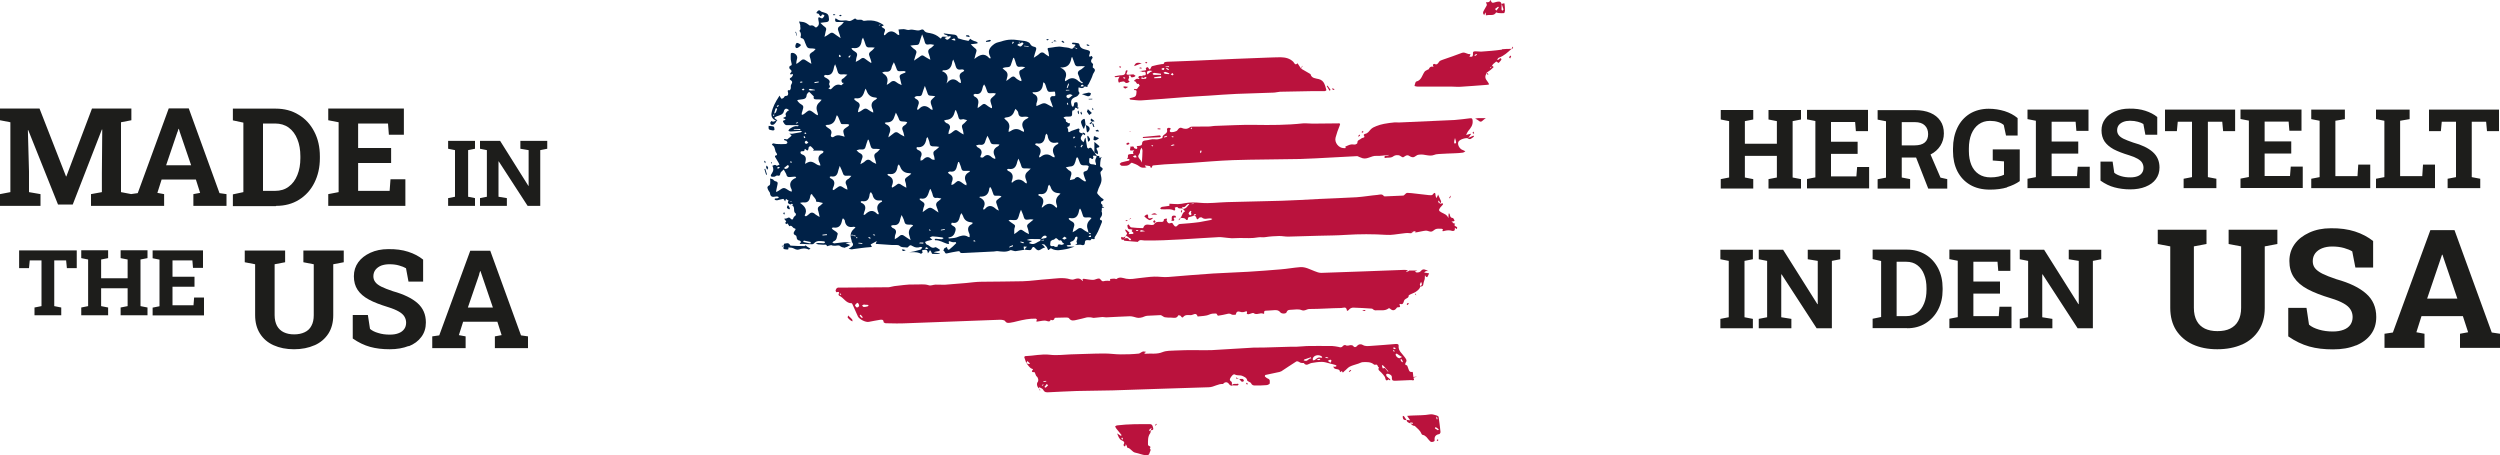 <?xml version="1.0" encoding="UTF-8"?>
<svg id="Vrstva_1" data-name="Vrstva 1" xmlns="http://www.w3.org/2000/svg" xmlns:xlink="http://www.w3.org/1999/xlink" viewBox="0 0 200 36.42">
  <defs>
    <style>
      .cls-1 {
        fill: #002147;
      }

      .cls-2 {
        fill: #ba123d;
      }

      .cls-3 {
        clip-path: url(#clippath-1);
      }

      .cls-4 {
        clip-path: url(#clippath);
      }

      .cls-5 {
        fill: none;
      }

      .cls-6 {
        fill: #1d1d1b;
      }
    </style>
    <clipPath id="clippath">
      <rect class="cls-5" width="200" height="36.42"/>
    </clipPath>
    <clipPath id="clippath-1">
      <rect class="cls-5" width="200" height="36.42"/>
    </clipPath>
  </defs>
  <g class="cls-4">
    <polyline class="cls-1" points="87.83 12.34 87.84 12.34 87.83 12.33 87.83 12.33 87.83 12.34"/>
    <path class="cls-1" d="m87.52,13.16c-.36-.02-.41-.07-.38-.4,0-.09.03-.19.16-.08.12.1.17,0,.17-.09,0-.06-.1-.12.03-.14.07-.01.15.02.22.03,0,.05,0,.11-.03.15-.08.13-.09.26-.03.41.05.12.04.22-.13.12m-.3,4.4q-.38.33-.21.8c.03.08.04.16.05.25-.14-.08-.29-.15-.41-.25-.18-.15-.32-.16-.5,0-.1.09-.23.15-.35.22.03-.13.04-.26.09-.38.09-.23.06-.39-.18-.5-.07-.03-.13-.09-.19-.14-.02-.02-.03-.05-.04-.08.03-.01.06-.04.08-.04.51.11.69-.19.76-.62,0-.05.05-.09.07-.14.03.04.06.08.08.13.02.04.03.08.05.13.18.47.04.48.62.45.06,0,.12.03.17.05-.03.04-.06.09-.1.12m-.14,1.06s.04,0,.06,0c.05.02.09.04.14.06,0,.02-.02.05-.03.05-.04,0-.09-.01-.12-.03-.02-.01-.03-.05-.04-.08m.18.34c-.06,0-.13,0-.19,0,.03-.04.06-.1.09-.11.12-.04.13.02.1.11m-2-5.57c.09-.02.18-.05.27-.06.3-.02.39-.08.49-.4.03-.09.04-.18.07-.26.01-.04.05-.07.07-.1.03.03.06.06.08.09.02.04.03.08.05.13.16.45.16.44.63.44.06,0,.17.06.17.07-.03.11-.05.24-.12.32-.07.08-.26.08-.29.16-.04.1.03.24.06.36.03.11.08.21.14.35-.04,0-.09.03-.12.02-.14-.08-.27-.17-.39-.27-.13-.11-.24-.1-.36,0-.03.02-.04.07-.06.08-.12.04-.24.06-.37.09.03-.11.04-.22.08-.32.07-.19.08-.35-.13-.45-.03-.01-.06-.04-.08-.06-.07-.06-.13-.12-.19-.18m-.14,5.77s-.1-.06-.15-.09c.06-.05.12-.1.18-.15.08.05.13.09.18.12-.07.04-.14.11-.21.12m-.18.42c-.13,0-.32-.15-.34.13,0,.02-.12.04-.19.03-.05,0-.11-.08-.15-.07-.35.08-.24-.18-.23-.34,0-.06.1-.11.17-.15.03-.02.1,0,.12-.03.15-.14.15-.14.29-.02.04.04.1.11.13.1.24-.1.19.24.36.23,0,0,.01.03.02.05-.06.02-.12.04-.18.07m-1.56-3s-.02,0-.06,0c.01-.04.02-.08.04-.12.16-.36.15-.65-.26-.82-.03,0-.04-.05-.06-.07.04-.02.08-.06.11-.06.46.07.62-.19.68-.58,0-.06.06-.11.09-.17.04.05.07.11.11.16.01.02.02.04.02.06q.15.45.64.46s.09.02.14.04c-.03.03-.06.06-.09.09q-.38.32-.22.79s.03.09.04.13c0,.04-.01.08-.02.12-.03-.01-.07-.02-.09-.04-.35-.39-.7-.35-1.05,0m.25,2.46c-.12.03-.25.06-.37.08.06-.18.23-.31.37-.26.04.01.08.06.08.09,0,.03-.05.08-.08.09m-.14.19c-.08.02-.16.03-.24.04-.02,0-.04,0-.07,0-.24.08-.42.31-.71.24-.07-.02-.13-.05-.2-.07.05-.03.11-.06.16-.1.04-.02.07-.04.11-.06-.04,0-.08-.02-.12-.02-.11-.02-.21-.04-.31-.06.11-.03.22-.08.33-.08.26,0,.53,0,.79.01-.02.04-.04.09-.06.13.03,0,.07,0,.1-.01.07-.02.15-.05.22-.08,0,.02,0,.05-.02.05m-1.64-.75c-.22-.2-.34-.02-.48.09-.08.06-.16.11-.24.17,0-.1,0-.21,0-.31,0-.08.01-.16.04-.23.06-.14.01-.2-.11-.27-.12-.07-.24-.17-.39-.28.08-.03.1-.05.12-.05.19,0,.45.06.56-.03.14-.13.16-.39.24-.59.01-.04.03-.08.08-.19.09.23.18.4.22.58.05.19.15.24.32.21.14-.02.28-.04.46,0-.12.1-.24.2-.37.3-.12.09-.19.17-.11.34.07.16.08.34.12.52-.14-.08-.31-.14-.43-.25m-.02.99c-.08-.03-.16-.06-.24-.09,0,0,.01-.06.01-.06.09.02.18.04.27.06-.01.03-.03.06-.04.08m-.83.24c-.09.04-.18.07-.31.11.03-.07.03-.08.04-.09.09-.04.18-.08.26-.11,0,.03.02.09,0,.09m-.49-6.13s.1-.07.15-.06c.46.08.61-.2.69-.57.01-.06.05-.12.1-.25.07.18.13.3.17.42.11.37.11.37.48.36.11,0,.22.01.33.02-.08.07-.15.15-.23.22q-.3.24-.17.6c.03.07.06.15.08.23.01.04,0,.09,0,.13-.04-.01-.09-.01-.12-.04-.35-.36-.71-.35-1.07,0-.01-.07-.03-.09-.02-.11.14-.36.15-.67-.28-.85-.04-.01-.06-.06-.08-.1m-.22-4.13c.06-.02.11-.05.17-.05q.47-.04.62-.48c.02-.07.07-.13.1-.2.06.06.12.12.17.19.03.03.04.08.05.13.03.26.17.35.42.31.09-.01.18-.01.27,0,.04,0,.07.02.14.05-.06.05-.09.09-.13.1-.41.19-.47.49-.26.87.03.05.01.13.02.19-.06-.02-.12-.05-.18-.07-.01,0-.02-.01-.03-.02q-.43-.28-.85.02c-.05.03-.12.05-.17.08,0-.07,0-.13.01-.19,0-.02.01-.04.02-.06q.12-.42-.24-.7c-.05-.04-.09-.09-.13-.14m-.14-4.02c.07-.02.14-.06.21-.06.4-.03.4-.02.52-.41.04-.12.08-.23.12-.35h.06c.06.15.12.3.16.47.05.2.15.28.36.24.12-.02.25.02.38.03-.11.07-.2.17-.32.21-.19.07-.17.22-.14.36.03.14.1.28.15.42.01.04,0,.08,0,.13-.04-.01-.08-.01-.12-.03-.12-.07-.25-.13-.34-.23-.14-.16-.26-.13-.4-.01-.09.08-.2.15-.35.26.03-.14.05-.23.08-.32q.1-.35-.21-.55c-.06-.04-.11-.1-.16-.15m-.21,10.35c-.06.05-.12.1-.19.15-.12.08-.15.19-.09.32.06.17.11.34.19.57-.11-.06-.17-.08-.21-.11-.3-.29-.6-.39-.91-.02-.02.03-.08.03-.12.05,0-.04-.03-.1,0-.13.22-.4.07-.68-.33-.86.04-.04.05-.05.06-.05.45.02.69-.19.74-.63,0-.05.05-.1.07-.15.03.05.07.09.1.15.03.05.04.11.06.16.18.44.04.4.57.4.06,0,.12.03.18.04-.04.04-.07.08-.11.12m-1.91-4.19c.06-.02.13-.04.19-.05.03,0,.07-.01.1,0,.29.05.4-.1.46-.36.03-.12.1-.24.15-.36.06.12.12.23.17.35.13.34.12.34.6.33.06,0,.13.01.19.02-.04.05-.07.12-.12.14-.38.19-.43.47-.24.83.03.05.02.13.02.19-.06-.02-.12-.04-.18-.07-.04-.02-.08-.05-.11-.08-.21-.2-.42-.24-.64-.01-.03.03-.08.05-.12.05-.05,0-.1-.03-.15-.04.02-.09.03-.11.04-.13.15-.3.05-.51-.24-.65-.06-.03-.09-.11-.14-.16m-.19,7.68s-.01-.05-.01-.08c.03,0,.06-.01.09,0,.02,0,.03.03.07.08-.08,0-.11.02-.15,0m-.12-1.39c-.38.16-.38.44-.23.76.02.04.03.09.03.13,0,.05,0,.1,0,.16-.04,0-.09,0-.13-.03-.31-.19-.6-.07-.91.05-.19.07-.42.06-.63.09,0-.03-.01-.06-.02-.09.33-.02.47-.21.55-.5.05-.18.03-.3-.14-.39-.07-.04-.14-.08-.19-.14-.02-.02.02-.09.04-.14,0,0,.02,0,.03,0,.5.1.56-.26.65-.6.02-.06.06-.11.09-.17.03.05.07.1.1.16.02.03.03.06.04.09q.15.45.64.48s.09.03.14.05c-.03.03-.05.08-.08.1m-1.9-4.15c.05-.02.11-.07.15-.06.43.08.51-.21.58-.52.02-.08.05-.15.07-.23.02,0,.05-.01.07-.02.07.18.15.35.19.53.04.15.11.2.26.19.13-.01.27,0,.41,0,0,.04,0,.08-.02.08-.41.2-.44.51-.25.89.03.05,0,.12,0,.19-.05-.02-.1-.05-.15-.07-.02-.01-.04-.03-.06-.04-.14-.09-.29-.24-.43-.24-.13,0-.25.17-.39.26-.05.03-.11.04-.17.06,0-.05.01-.11.02-.16,0-.01,0-.02,0-.03.13-.29.14-.54-.2-.7-.04-.02-.07-.08-.1-.13m-.07-3.91c-.05-.02-.1-.06-.14-.1-.04-.04-.07-.08-.1-.12.06-.02.11-.05.17-.06q.5-.03.65-.51c.03-.09.05-.17.08-.26.02,0,.04,0,.06,0,.07.18.15.35.19.54.04.17.12.24.29.19.03,0,.07-.02.1-.02.1.02.21.05.31.08-.07.07-.13.16-.2.22-.26.21-.26.2-.13.62.03.1.03.21.05.31-.09-.05-.18-.09-.26-.15-.37-.24-.31-.32-.75.04-.05.04-.13.06-.2.08,0-.06,0-.13.02-.19,0-.04.02-.09.04-.13.11-.24.09-.43-.18-.55m-.49,8.58s0-.06,0-.06c.1-.02.21-.04.31-.06,0,.02,0,.05,0,.07-.11.02-.22.04-.32.05m-.33-1.89c.06.12.09.26.15.45-.27-.16-.47-.37-.67-.38-.18,0-.38.21-.6.35.04-.18.05-.33.11-.45.08-.19.03-.3-.13-.39-.07-.04-.13-.09-.19-.14-.02-.02-.03-.06-.04-.08.03-.01.06-.04.09-.03.48.1.58-.26.69-.59.02-.06.03-.12.1-.18.06.17.15.33.18.5.04.19.14.25.31.22.03,0,.07-.01.1,0,.09.01.18.03.28.05-.06.06-.12.12-.19.17-.21.13-.3.29-.17.53m-.54,1.89s-.07-.05-.1-.07c.01-.02.03-.04.05-.06.03.03.06.05.09.08-.02.02-.03.04-.04.05m-.55,1.02c-.1,0-.19-.01-.32-.02.04-.05.05-.07.05-.07.09,0,.19,0,.28,0,0,.03,0,.08-.01.08m-.53-7.59s.01-.12.01-.12c.53.07.71-.26.78-.7,0-.03.04-.05.09-.1.06.18.14.33.16.49.03.23.16.26.36.25.13-.01.27.02.41.04-.1.09-.19.19-.3.26-.24.13-.18.3-.11.49.03.09.03.19.04.29-.09-.02-.2-.01-.26-.07-.27-.26-.48-.14-.69.07-.04.04-.12.04-.18.06,0-.06,0-.13,0-.19,0-.03.02-.07.03-.1.12-.26.06-.45-.22-.56-.05-.02-.1-.06-.13-.11m-.16-4.12c.06-.03.11-.07.17-.08.07-.01.14,0,.2,0,.13,0,.2-.04.24-.18.05-.19.13-.38.22-.64.07.19.12.31.16.44.11.34.11.34.46.36.06,0,.13.02.21.03-.14.15-.33.26-.36.41-.03.16.08.34.13.52.01.05.01.11.02.16-.05-.01-.11-.02-.15-.05-.33-.31-.65-.37-.97.01-.02.02-.08.02-.12.03,0-.04,0-.08.01-.12.02-.08.04-.15.07-.22.1-.23.08-.41-.18-.53-.05-.02-.07-.08-.11-.12m.01-3.84c-.13-.08-.23-.2-.34-.3.15-.02.3-.05.46-.05.15,0,.23-.04.27-.2.05-.19.12-.38.21-.65.08.23.16.38.19.54.05.2.11.32.36.26.13-.03.28.02.42.04-.1.09-.18.2-.29.26-.27.14-.2.33-.12.54.05.12.07.26.1.39-.12-.07-.25-.12-.36-.2-.3-.2-.29-.2-.58.02-.09.07-.2.14-.37.25.07-.24.11-.4.17-.56.06-.15.02-.25-.12-.34m-.23,14.18q-.33.29-.19.72c.03.09.06.19.1.36-.19-.13-.34-.21-.47-.31-.17-.14-.31-.14-.47.02-.09.09-.22.15-.33.22.01-.13,0-.27.05-.38.11-.26.05-.42-.21-.52-.06-.02-.1-.11-.15-.17.07-.02.14-.07.21-.06.33.03.48-.15.53-.45.02-.11.07-.21.12-.36.07.15.13.25.17.36.11.35.07.43.57.41.06,0,.12.03.18.05-.03.04-.06.09-.1.12m-1.97-4.18s.08-.05.11-.05c.5.1.66-.19.72-.6,0-.06.06-.1.1-.16.03.05.06.09.08.14.01.02.02.04.03.06q.18.48.69.5c.06,0,.11.02.19.03-.05.06-.06.08-.09.1-.09.07-.18.14-.27.2-.15.1-.18.2-.11.37.06.15.06.32.08.47-.13-.08-.28-.14-.4-.23-.13-.1-.24-.14-.38-.01-.08.08-.19.13-.28.19-.03.02-.06.03-.09.04,0-.04-.03-.09-.02-.12.17-.38.12-.67-.29-.85-.03-.01-.05-.07-.07-.1m-.2-4.11s.07-.03.11-.04c.02,0,.04,0,.07,0q.44,0,.57-.4c.04-.13.09-.25.14-.38.06.13.14.25.19.38.12.32.11.32.54.34.06,0,.12.03.18.05-.03.06-.06.11-.1.16-.03.03-.07.06-.11.08-.19.11-.24.25-.14.45.06.14.08.3.12.45-.14-.08-.3-.14-.42-.24-.17-.14-.31-.14-.47.01-.1.09-.22.16-.39.3.03-.13.03-.19.05-.24.17-.36.15-.65-.26-.82-.03-.01-.05-.07-.08-.1m-.2-4.02s.08-.05.13-.06c.06-.01.11-.02.17-.01.25.02.4-.09.45-.35.03-.14.12-.28.18-.41.06.13.12.26.17.4.12.33.11.33.48.31.07,0,.14-.01.2,0,.03,0,.06.04.1.06-.02.02-.04.06-.06.07-.03.02-.06.02-.09.03-.37.14-.39.18-.28.54.04.14.06.28.1.42-.12-.07-.27-.11-.37-.2-.2-.17-.37-.18-.56.01-.06.06-.14.09-.26.17.02-.12.04-.18.05-.24q.08-.42-.31-.65s-.06-.06-.1-.08m4.86-.2c.48.04.68-.23.74-.66,0-.04.03-.08.08-.2.08.2.15.34.18.49.06.23.17.36.43.31.06-.01.12-.01.17,0,.04,0,.06.05.1.08-.03.03-.05.07-.08.09-.27.12-.34.27-.26.53.02.07.05.13.06.19.01.06.02.13.02.19-.06-.02-.13-.02-.17-.06-.34-.33-.66-.32-.99.1.17-.46.12-.81-.36-.99.06-.04.08-.07.1-.06m.35-2.7h0c.08-.01.16-.03.23-.05,0,.04.02.1,0,.12-.08.07-.16.16-.26.18-.06.01-.14-.09-.21-.14.08-.03.16-.07.23-.1m.62.22s0,.06,0,.09c-.11-.02-.21-.04-.32-.07.11-.02.23-.2.32-.02m1.59,4.35c.47.09.54-.24.62-.57.01-.07.07-.12.1-.19.03.06.07.11.1.17.01.03.03.06.04.1.18.52.12.44.61.43.06,0,.13.02.19.03-.04.06-.07.13-.13.17-.36.31-.36.3-.22.75.01.04.04.08.04.13,0,.04,0,.09,0,.13-.04-.01-.08-.02-.12-.04-.12-.07-.23-.14-.34-.23-.13-.11-.23-.1-.35.01-.09.08-.2.15-.34.25.02-.14.01-.2.03-.27.08-.3.02-.52-.28-.66-.04-.02-.06-.08-.09-.13.05-.03.1-.09.14-.08m3.03-4.19s.07.07.07.07c-.03.04-.07.08-.1.12-.02-.02-.05-.04-.05-.05.02-.05.05-.09.08-.15m.4.21c.05-.02.11-.03.17-.04,0,0,0,0,0,0,.06-.03.11-.08.18-.09.02,0,.09.09.09.1-.07.09-.14.2-.23.23-.07.02-.17-.07-.26-.11.02-.03.03-.08.06-.09m.09-.18s.05.08.07.12c-.04-.03-.08-.06-.12-.1.02,0,.05-.03.05-.03m.39.33c.12.01.24.02.36.03,0,.02,0,.05,0,.05-.12-.01-.25-.03-.37-.04,0-.02,0-.03.01-.05m.79,3.73c.44.01.67-.19.72-.65,0-.05.02-.1.03-.15.05.04.11.07.13.12.05.1.08.21.11.32.12.34.13.35.49.32.1,0,.22-.07.21.1,0,.1.11.29-.17.25-.14-.02-.29.12-.2.33.07.17.12.34.2.57-.2-.11-.35-.18-.5-.27-.27-.16-.48.04-.71.12-.04.02-.08.03-.12.05,0-.05,0-.1,0-.16,0-.01,0-.02,0-.03.12-.33.17-.63-.24-.8-.03-.01-.05-.07-.08-.1.04-.01.08-.03.11-.03m1.99,4.04s-.03.09-.06.11c-.44.21-.49.53-.27.94.02.03,0,.09,0,.13-.04-.01-.08-.02-.12-.03-.04-.02-.08-.05-.11-.07q-.44-.3-.88.06s-.07.03-.11.05c0-.03,0-.06-.01-.1,0-.01,0-.02.01-.03.19-.37.16-.67-.26-.85-.03-.01-.05-.06-.08-.1.05-.02.1-.06.14-.05.46.09.62-.18.68-.57,0-.07.05-.13.08-.21.04.04.06.05.07.07.02.03.04.06.04.09.06.45.29.66.76.55.04,0,.08.02.12.03m1.01-6.78s.02-.04.07-.1c.07.19.14.34.19.51.05.18.13.27.33.24.14-.02.29,0,.51,0-.16.12-.25.23-.36.28-.23.11-.26.27-.15.47.1.17.05.45.32.52,0,0,0,.04,0,.06-.01.02-.04.03-.06.03-.08-.04-.16-.09-.23-.14-.05-.03-.09-.07-.13-.11q-.41-.31-.82,0c-.05.04-.11.06-.17.09,0-.06-.01-.14.01-.19.17-.39.08-.69-.39-.91.63.03.81-.3.89-.74m.47-.8s-.01.04-.02.06c-.09-.05-.19-.09-.28-.14.1.03.2.05.3.08m.28,3.05s.02-.09.04-.1c.1-.07.16-.03.2.08-.02,0-.03.01-.05.02-.06,0-.12,0-.19.01m-.99.95s-.14-.06-.15-.11c-.04-.21.16-.17.26-.22.03-.02.1.03.23.07-.15.12-.23.21-.34.26m-.06.53s-.05-.07-.06-.11c0-.02.03-.04.06-.09.02.06.04.1.05.14,0,.02-.04.04-.05.05m-.07-1.37c.03-.11.07-.21.13-.37.03.09.05.11.04.13-.03.09-.08.18-.11.27-.02,0-.05-.02-.05-.02m.2.16s0,.03,0,.04c-.09,0-.18.01-.28.02,0-.02,0-.06,0-.06.09,0,.18,0,.28,0m.37,3.73s.05.02.09.05c-.04.05-.08.09-.11.12-.01-.03-.04-.06-.04-.08,0-.03.03-.07.06-.09m.12.79s.01.03.02.05c-.02.01-.03.03-.05.04-.01-.02-.02-.05-.04-.07.02,0,.04-.02.06-.02m.42.01c.03-.05.06-.1.1-.15,0,0,.04.02.08.05-.05.07-.09.12-.13.18-.02-.02-.06-.06-.05-.07m-12.31,8.05s.06.05.13.11c-.09.02-.14.04-.18.03-.03,0-.06-.04-.08-.07.04-.03.09-.07.14-.08m-3.59-3.64c-.44.2-.45.52-.27.91.01.02,0,.06,0,.1-.04,0-.09,0-.11-.02-.34-.38-.65-.28-.97.04-.02.02-.06.02-.12.04.01-.07.01-.13.03-.18.14-.33.2-.63-.22-.8-.02-.01-.04-.05-.05-.08.04-.02.07-.06.1-.05.43.08.58-.16.62-.54,0-.07.07-.13.1-.19.04.06.08.13.12.19.02.03.02.06.03.1q.12.41.52.39c.07,0,.14-.01.2,0,.01,0,.03.1.03.1m-.65,2.7s-.07-.04-.1-.07c.04,0,.08-.03.12-.02.02,0,.04.04.08.08-.05,0-.08.02-.1,0m-.34.26s-.08-.05-.12-.08c.02-.02.05-.06.06-.05.05.02.09.05.15.09-.05.02-.08.05-.1.05m-.59.4s-.04.01-.06.01c-.09-.01-.18-.02-.26-.04.01-.02.02-.05.03-.05.1,0,.2.02.3.03,0,.02,0,.03,0,.05m-.46-7.48c.07-.02.14-.04.21-.06.06,0,.11-.01.17,0,.2.02.31-.06.35-.27.04-.17.11-.34.17-.51.02,0,.04,0,.06,0,.05.16.11.31.15.47.05.2.15.28.36.26.13-.01.26.01.4.02-.1.1-.18.22-.3.29-.21.13-.17.28-.11.47.05.14.07.28.11.42-.12-.06-.27-.11-.37-.2-.2-.18-.36-.18-.55.01-.08.08-.19.12-.35.22.05-.19.08-.32.13-.43.09-.2.05-.35-.15-.45-.05-.02-.1-.06-.14-.09-.05-.04-.09-.09-.14-.14m.03,7.04s-.05-.03-.08-.05c.01-.02.03-.04.04-.06.04.02.06.03.08.05-.02.02-.04.07-.05.07m-.16-11.07c-.09-.08-.06-.16.05-.15.5.08.63-.27.75-.64,0-.03.03-.06.06-.13.04.09.07.13.08.17q.17.51.69.54c.05,0,.1.03.15.04-.03.04-.06.1-.1.12-.39.19-.42.47-.24.83.03.06.02.15.03.22-.07-.03-.14-.07-.2-.1-.01,0-.02-.01-.03-.02-.39-.27-.39-.27-.79.01-.06.04-.13.06-.2.08,0-.06.01-.13.03-.19.01-.06.02-.11.05-.16.11-.22.06-.39-.16-.5-.06-.03-.11-.08-.16-.12m-.21-4.03s-.05-.07-.08-.1c.04-.02.08-.05.11-.04.49.08.67-.18.72-.61,0-.06.05-.11.1-.22.08.2.15.36.19.52.05.2.15.29.36.26.13-.01.26.01.39.02-.1.1-.19.22-.3.29-.16.11-.2.22-.12.4.07.16.11.33.16.5-.02.01-.03.02-.05.03-.15-.1-.3-.2-.44-.31-.14-.12-.25-.11-.38,0-.12.1-.26.16-.39.23.03-.14.03-.29.08-.42.07-.19.03-.3-.14-.4-.08-.04-.15-.1-.22-.16m-.34,10.35c-.2.13-.24.28-.13.49.02.04.04.08.05.13.02.08.03.15.04.23-.08-.03-.16-.05-.23-.1-.36-.24-.36-.24-.71.02-.05.03-.09.07-.14.1-.03.01-.06.01-.09.02,0-.03-.02-.06-.01-.1,0-.03.01-.07.03-.1.14-.31.17-.59-.21-.75-.03-.01-.05-.07-.07-.1.04-.02.08-.06.11-.05.44.09.53-.21.6-.53.02-.08.05-.15.1-.31.1.23.19.39.24.56.05.19.14.25.33.23.12-.02.24,0,.36.01-.08.08-.15.19-.25.25m-1.74-4.18s-.05-.07-.08-.1c.04-.02.07-.04.11-.05.03,0,.07,0,.1,0q.46-.05.6-.5s.02-.07.03-.1c.02-.06.05-.12.07-.18.04.06.1.11.12.18.07.17.14.34.21.5.01.02.07.04.11.04.14,0,.27,0,.41,0,.05,0,.09.03.14.05-.02.04-.04.08-.07.11-.14.11-.34.19-.39.33-.05.14.05.34.09.52-.3-.09-.57-.21-.86,0-.14.1-.29-.01-.23-.17.11-.28-.03-.42-.24-.54-.04-.02-.08-.05-.11-.08m-.33,8.69s0-.05,0-.07c.08,0,.17-.02.25-.03.04,0,.07,0,.11,0,0,.02,0,.04,0,.07-.12.01-.23.02-.35.03m-.59-1.71c-.18-.14-.33-.18-.5,0-.07.07-.16.13-.25.18-.01,0-.1-.07-.1-.07.26-.46.01-.74-.37-1.01.11-.02.19-.05.27-.04.35.05.49-.14.54-.44.01-.07.03-.14.06-.19.01-.02.09-.03.09-.03.07.21.32.32.33.56,0,.02.02.05.04.06.04,0,.09,0,.13,0,.13.03.25.06.38.09-.09.08-.17.18-.27.24-.19.12-.16.26-.1.43.05.14.07.3.1.45-.12-.08-.26-.14-.37-.23m-.37,2.35c-.18-.04-.36-.07-.53-.11-.02,0-.03-.05-.05-.08.03-.01.06-.04.08-.04.18.03.35.07.53.11,0,.04-.02.08-.03.12m-.75-7.37c.11-.04.29.06.29-.17,0,0,.05-.02.05-.02.27.27.24,0,.28-.15.01-.04.14-.09.16-.07.1.08.18.18.26.27-.12.06-.08.08.02.08.2,0,.41,0,.61,0,.05,0,.09.05.14.08-.03.04-.04.09-.07.11-.42.2-.41.5-.22.85.02.05.02.1.03.16-.06-.01-.12-.02-.18-.04-.06-.02-.12-.06-.18-.1-.34-.23-.51-.23-.85,0,0-.04-.02-.07,0-.1.07-.28.11-.54-.26-.66-.05-.02-.1-.06-.12-.11-.01-.03.01-.12.04-.13m.42-.86c.06.03.1.09.17.17-.08.04-.15.1-.19.09-.05-.02-.1-.09-.1-.14,0-.04.1-.12.12-.11m-.17-.6s.05-.04.09-.07c.03.03.06.05.09.07-.02.02-.05.06-.07.06-.04-.01-.07-.04-.11-.07m.03.23c.03.06.05.11.07.15-.03,0-.07.03-.08.02-.03-.03-.05-.07-.07-.11,0,0,.04-.03.08-.06m-.22-1.71s0-.09,0-.13c.02-.07.05-.13.06-.19.03-.12.09-.26.05-.36-.03-.09-.18-.14-.27-.22-.04-.03-.08-.08-.12-.12-.03-.04-.06-.08-.09-.12.04-.02.08-.04.12-.05.06-.01.11,0,.17-.02.22-.03.45-.03.47-.34,0-.07.07-.14.11-.2.02-.03.1-.07.11-.06.12.11.23.23.35.35,0,0,0,.02,0,.03q-.06.21.19.21h.07s.09,0,.14,0c.08,0,.15.02.23.03-.05.06-.1.14-.16.19q-.35.29-.2.73c.02.05.04.11.05.16.01.05.01.11.02.16-.06-.02-.12-.04-.17-.07-.17-.11-.34-.3-.51-.31-.15,0-.31.2-.47.3-.04.03-.09.03-.14.05m-.65,1.22s0-.04,0-.06c.17,0,.35-.02.52-.03,0,.03,0,.06,0,.08h-.52Zm.19-.54s-.02-.02-.03-.03c.05-.02.1-.05.15-.06,0,0,.02.02.05.05-.06.02-.11.04-.16.05m.41-3.36s.08.03.12.04c-.05.02-.09.04-.16.07-.03-.02-.06-.04-.08-.07.04-.01.08-.04.12-.04m.25.62s-.06.08-.1.1c-.02,0-.06-.03-.12-.07.06-.04.09-.08.12-.08.03,0,.07.03.1.05m.46-.03c.13.02.25.05.38.08,0,.01,0,.02,0,.03-.14,0-.28.03-.41.02-.03,0-.06-.07-.09-.11.04,0,.08-.02.12-.02m.67-.59s0,.05.01.07c-.11.02-.22.04-.33.06,0-.03-.01-.05-.02-.08.11-.02.22-.04.34-.05m.52-.53c.52.11.64-.23.71-.62,0-.05.04-.1.09-.23.08.22.15.36.18.52.05.23.17.32.41.29.13-.02.26.01.39.02-.09.09-.19.18-.28.27-.06.05-.16.08-.18.15-.03.06,0,.15.04.22.01.02.09.02.14.02-.08.07-.18.2-.22.19-.34-.15-.57.06-.76.27-.11.11-.15.02-.22,0-.01,0-.03-.03-.04-.04.28-.08,0-.25.07-.38.1-.19-.03-.31-.19-.4-.06-.03-.12-.06-.18-.1-.03-.02-.04-.07-.06-.11.04-.02.08-.05.11-.05m1.12-1.64c.09.07.12.1.15.12-.04.03-.07.07-.11.08-.01,0-.07-.05-.07-.09,0-.03.02-.08.03-.12m.84.08s.06,0,.09,0c-.04.06-.08.12-.13.18-.03-.03-.05-.04-.08-.06.04-.04.07-.09.12-.12m2.49-2.52s-.09.09-.14.14l-.03-.04c.06-.03.11-.06.17-.1m-2.06,17c-.05-.03-.11-.06-.16-.09-.05,0-.1.01-.15.02,0-.03.02-.08.03-.08.05,0,.1.02.15.04.06.02.12.04.18.05-.01.02-.04.06-.04.06m-5.1-2.75s-.09-.05-.14-.08c.05,0,.09.01.14.02,0,0,0,.03,0,.05m-.04-3.12s-.06-.07-.08-.1c.03-.01.06-.04.08-.03.03,0,.05.04.07.06-.02.02-.03.04-.07.07m-.5.46s-.05-.07-.05-.07c.09-.08.18-.15.28-.22.02-.01.08.04.1.06,0,.17-.2.28-.33.23m-.55.01s-.04-.07-.06-.1c.05-.02.09-.06.13-.06.03,0,.06.05.09.07-.05.02-.09.05-.16.08m-.06-4.93s-.03-.04-.03-.05c.03-.05.06-.09.1-.13.01.02.03.03.07.08-.05.03-.09.06-.14.09m0,.17c-.07.12-.05.31-.24.35.04-.13.07-.26.11-.39,0-.02.06-.04.09-.03.02,0,.05.06.04.07m-.25.56s-.06-.03-.08-.04c.03-.05.06-.1.09-.15,0,0,0,.01,0,.02,0,.06,0,.12,0,.18m26.24,7.55c-.03-.05-.04-.13-.02-.19.03-.13.12-.25-.05-.36-.03-.02-.02-.17,0-.18.4-.15.06-.23-.03-.33-.08-.08-.16-.16-.23-.24-.03-.04-.07-.09-.07-.13.03-.11.07-.23.11-.33.28-.58.29-.66.16-1.23-.01-.05,0-.12.04-.15.14-.13.22-.24-.02-.35-.03-.02-.06-.09-.05-.14,0-.16.02-.33.05-.49,0-.06.06-.11.08-.17-.06.03-.11.06-.17.08-.01-.06-.03-.11-.04-.17-.13.03-.23,0-.28-.14-.06-.09-.12-.18-.19-.26-.1-.11-.14-.38-.39-.18,0,0-.09-.06-.1-.1-.05-.26-.09-.52-.13-.78-.08.09-.09.17-.11.26-.01.04-.05.07-.07.11-.02-.03-.04-.07-.07-.09-.25-.21-.08-.39.05-.57.05.03.1.06.16.1,0-.05.03-.12,0-.14-.06-.04-.13-.06-.19-.09.01.03.02.06.03.09-.16-.05-.4-.03-.27-.33,0-.01-.07-.08-.1-.07-.19.06-.37.12-.55.19-.13.05-.28.25-.27-.1,0-.11-.18-.21.07-.26.05-.01.06-.16.09-.24-.06,0-.12-.01-.18-.03-.02,0-.04-.07-.06-.07-.18,0-.03-.23-.18-.26-.04,0-.07-.08-.11-.12.06-.02.12-.05.18-.06.05,0,.11,0,.17,0,.33,0,.35-.03.34-.37,0-.04.03-.13.05-.13.17.01.15-.13.2-.22,0,0,.07.02.11.04.03-.06.09-.11.09-.16,0-.1,0-.21-.04-.3,0-.02-.17-.02-.22.02-.04.03-.03.14-.05.21-.01.05-.05.09-.07.13-.04-.03-.09-.06-.1-.09-.13-.42-.03-.59.37-.73.11-.04.19-.17.25-.27.02-.03-.07-.11-.08-.18-.01-.09,0-.19,0-.28.05,0,.11.01.16.03.15.05.25,0,.34-.12.23.07.23.07.23-.1,0-.02.06-.04.07-.06.12-.26.27-.51.35-.79.05-.17.34-.36,0-.55-.02-.01,0-.1,0-.16,0-.05.03-.13.01-.14-.22-.15-.18-.3-.03-.48.02-.02-.05-.11-.08-.16-.24.15-.22,0-.16-.15.08-.21,0-.27-.19-.32-.26-.07-.57-.1-.63-.45,0-.03-.05-.08-.09-.09-.14-.03-.28-.04-.43-.05-.03,0-.06.03-.08.05.02.03.05.08.07.08.42,0,.11.16.07.26,0,0,0,0,0,0-.06.07-.11.14-.24.08-.21-.1-.46-.08-.69-.13-.32-.07-.69.05-1.03.08-.11,0-.14.04-.11.14.02.06.04.13.06.2.02.12.04.23.05.35-.1-.06-.21-.11-.3-.19-.16-.15-.31-.2-.49-.02-.11.11-.25.18-.44.31.07-.25.11-.43.18-.61.06-.16,0-.25-.15-.27-.16-.03-.25-.1-.33-.25-.04-.08-.16-.13-.26-.17-.1-.04-.22-.05-.33-.06-.3-.03-.6-.1-.9-.09-.28,0-.56.06-.82.15-.17.06-.34.06-.52.18-.43.3-.6.6-.33,1.08.01.02,0,.06,0,.09-.03,0-.07,0-.09-.01-.39-.46-.77-.29-1.2.06.06-.22.09-.39.15-.56.06-.15,0-.23-.11-.31-.12-.09-.22-.2-.33-.31.14-.01.29-.03.43-.05.05,0,.1-.03.15-.05-.06-.04-.1-.1-.17-.12-.17-.04-.32-.11-.46-.22-.05.07-.11.18-.15.17-.27-.05-.54-.11-.8-.2-.05-.01-.05-.14-.1-.19-.04-.05-.11-.09-.17-.1-.29-.04-.57-.07-.9-.11.08.19.35.06.33.28-.13,0-.26-.02-.39-.02-.03,0-.09.03-.1.06-.04.1-.06.12-.13.05-.23-.21-.48-.33-.79-.39-.17-.03-.38-.03-.5-.23-.02-.03-.11-.11-.25-.03-.28.14-.59-.09-.91,0-.13.04-.3-.05-.45-.06-.14,0-.28.02-.42.03.02.1.03.19.05.29,0,.05,0,.11.01.16-.05-.02-.11-.02-.15-.05-.33-.32-.65-.35-.96.02-.02.03-.07.03-.11.04,0-.04-.01-.09,0-.13.03-.11.1-.22.08-.32-.01-.07-.14-.12-.22-.18-.2-.14.26-.09.06-.22-.07-.04-.13-.08-.2-.12,0,0,0,0,0,0-.33-.18-.68-.24-1.05-.21-.12,0-.29.06-.36,0-.18-.16-.44.05-.59-.15,0,0-.04,0-.06,0-.13.07-.25.16-.38.19-.11.02-.25-.06-.37-.05-.25.02-.49.05-.7-.12-.12-.09-.11,0-.12.08-.01.15.07.17.19.17.17,0,.34,0,.51,0-.1.14-.19.23-.29.3-.19.11-.23.25-.14.45.07.15.1.31.17.54-.22-.15-.38-.25-.52-.36-.13-.1-.23-.1-.36,0-.12.1-.27.18-.41.26.03-.15.06-.31.1-.46.04-.12.08-.23-.06-.33-.14-.09-.25-.22-.37-.33.15-.02.31-.05.46-.06.14-.01.24-.07.23-.23-.02-.39-.09-.46-.46-.56-.07-.02-.16-.04-.21-.09-.15-.17-.28.05-.3.07-.1.14.06.1.13.14.02,0,.03.03.04.05.07.11.14.26.24.01,0-.01.12.01.17.04.02,0,.02.09,0,.11-.08.08-.11.23-.29.12-.18-.11-.2,0-.17.16.02.12.06.25.03.37-.02.1-.12.19-.21.24-.04.02-.14-.1-.22-.14-.05-.03-.12-.03-.17-.03-.04,0-.09.03-.11.02-.13-.08-.25-.2-.4-.25-.14-.06-.31-.05-.47-.08.03.1.08.19.1.29.01.04-.01.08,0,.12.02.12.04.24-.07.34.14.15.15.32.09.5,0,.02.04.08.07.08.22.03.24.22.3.37.18.45.18.45.63.46.07,0,.14.03.21.04-.05.06-.1.12-.15.17-.05.04-.11.08-.17.11-.16.1-.2.22-.13.4.06.16.08.34.11.51-.14-.09-.29-.17-.43-.27-.15-.12-.28-.12-.42.02-.1.1-.23.17-.35.26-.02-.17.03-.31.06-.45.06-.24-.23-.5-.46-.43-.02,0-.05.05-.05.07,0,.15-.01.3,0,.45.01.13.06.25.08.38,0,.03-.03.1-.05.1-.2.04-.16.23-.1.28.16.12.18.21.03.34-.02.01,0,.06,0,.09.03,0,.06,0,.08,0,.04-.01.08-.03.12-.04,0,.04.02.1,0,.13-.04.07-.08.15-.15.17-.14.07-.09.16-.02.2.19.12.12.22.04.37-.05.08-.01.2-.03.3-.01.05-.07.15-.09.14-.17-.03-.17.04-.13.17.04.14,0,.28-.14.28-.13,0-.14.05-.19.13-.03.05-.12.09-.18.1-.03,0-.08-.09-.11-.14-.02-.03-.03-.07-.04-.11-.03.03-.06.06-.08.1-.26.4-.49.82-.58,1.3-.06.31.15.57.48.62-.03-.03-.05-.07-.08-.09-.17-.12-.27-.17.03-.28.21-.08.51-.11.57-.44,0-.05.06-.11.11-.15.03-.02.1-.02.14,0,.06.02.11.07.16.11-.04.02-.1.04-.13.07-.06.06-.11.12-.15.2-.04.09.12.22-.07.28-.35.12.19.12.03.22-.02.01-.04.03-.06.03-.21.04-.06.17-.04.22.03.07.13.17.2.17.29.01.58,0,.88,0,.04,0,.08.03.12.04-.04.02-.09.06-.13.05-.25-.05-.43.1-.61.21-.05.03-.07.1-.1.16.06.02.12.05.18.05.27-.01.53-.03.8-.05.04,0,.07.03.11.04-.03.02-.06.06-.1.07-.23.04-.46.08-.69.12-.07,0-.15,0-.22-.01.05.04.1.07.15.11.01.01.02.05.02.06-.11.1-.22.2-.34.29-.03.02-.11-.02-.17-.03-.03,0-.06,0-.09,0,.01.04.02.09.04.1.04.03.12.02.15.05.04.04.09.11.08.15,0,.04-.09.1-.14.1-.23.01-.46.02-.69,0-.11,0-.22-.05-.33-.05-.02,0-.05.08-.08.12.24.1.23.35.3.55.03.08.27.27-.05.32,0,0,0,.06,0,.08.09.16.19.32.28.47.03.05.05.11.08.16-.08.03-.21.11-.23.09-.13-.13-.23-.03-.34,0,.1.21.11.39-.04.61-.16.21-.09.3.18.27.09,0,.18-.12.25-.1.17.05.22.02.25-.17.02-.12.18-.21.27-.31.06.1.11.2.17.31.01.02.02.04.03.06.03.2.15.26.34.23.13-.02.26-.02.39-.03.02.03.05.07.07.11-.05.01-.1.01-.14.04-.37.2-.43.5-.24.86.03.05.02.13.02.19-.07-.02-.14-.03-.2-.07-.44-.29-.43-.29-.85,0-.06.04-.13.07-.2.1,0-.07.01-.15.03-.22.03-.14.06-.28.09-.43.04-.24-.22-.17-.3-.28-.03-.04-.06-.08-.1-.09-.07-.03-.14-.04-.21-.06,0,.07.03.14.02.21,0,.11,0,.3-.06.33-.27.12-.15.28-.07.44.03.07.11.13.11.2.03.28.19.32.42.27.05-.01.11-.02.17-.01.04,0,.09.04.13.06-.04.03-.08.07-.13.09-.04.01-.09-.01-.13,0-.04,0-.07.03-.1.05.02.03.03.07.06.08.06.02.12.03.17.02.16-.03.31-.09.47-.11.04,0,.1.13.15.2.02-.06.04-.13.07-.2.03.02.05.04.08.06.04.03.09.06.13.08-.14.2,0,.26.16.31.04-.02.09-.07.11-.06.04.02.06.07.09.11-.04,0-.09,0-.13.01.36.09.07.51.34.66.02.01.02.09,0,.13-.01.04-.06.06-.09.09-.03.04-.08.07-.09.12-.04.18-.15.17-.23.07-.09-.11-.16-.11-.27-.04-.07.04-.16.03-.25.05.06.08.12.14.17.21-.03.04-.08.09-.07.12.02.08.07.16.15.03.04.05.07.09.11.14.02.03.03.07.05.1.21-.13.26.12.39.16.13.03.15.07.06.18-.11.15-.17.3.08.4.03.01.05.09.06.14.01.16.08.25.25.27.04,0,.07.08.11.12-.26.2.01.14.08.14.27.02.54.03.81.03.05,0,.11-.03.14-.07.23-.27.53-.18.81-.16.03,0,.06.05.08.08-.03.02-.07.07-.1.07-.15,0-.29-.02-.44-.02-.07,0-.14.02-.21.04.06.02.12.06.19.07.14.02.27.01.41.03.11.01.26-.07.3.12.11-.03.22-.07.33-.09.04,0,.08.03.13.04.06.01.13.01.19.01.12,0,.29-.06.36,0,.29.24.54.14.8-.03.01,0,.03-.02.04-.03-.11-.05-.2-.08-.36-.15.21-.03.34-.05.47-.07-.21,0-.42-.02-.62,0-.26.02-.51.07-.76.09-.05,0-.1-.05-.15-.07.04-.04.07-.09.11-.1.29-.1.23-.39.32-.59.01-.04-.07-.13-.13-.17-.09-.07-.19-.12-.28-.19-.03-.02-.04-.07-.07-.11.04-.01.08-.04.12-.04.48.08.64-.2.71-.6.01-.05.04-.1.07-.14.04.05.09.09.13.14,0,0,.01.02.01.03.05.43.29.6.72.51.04,0,.1.03.14.04-.03.04-.07.09-.11.12q-.4.34-.23.84c.03.07.03.15.05.23.15.16.11.29-.06.4-.07.04-.13.09-.2.14.09.01.18.03.26.04.03,0,.06-.02.1-.02.46-.06.91-.13,1.37-.16.17-.01.14-.04.07-.13-.02-.03-.04-.09-.03-.09.13-.08.26-.15.4-.22.03-.02.08,0,.12,0-.03.02-.07.04-.1.08-.02.02-.02.08-.01.09.04.02.08.02.12.02.39.03.77.05,1.16.08.21.02.49-.05.62.07.19.16.38.09.56.13.03,0,.09,0,.11-.03.15-.17.19-.19.37-.08.2.12.39.15.6.07.05-.02.12.02.18.03-.05.06-.09.16-.15.18-.35.09-.68.23-1.05.19.37.05.76-.06,1.1.15.01,0,.09-.09.14-.14-.09-.06-.1-.15,0-.16.12-.01.3-.11.37.1.02.05.02.1.03.16.04-.05.07-.1.11-.15.02-.03.04-.07.06-.11.03.04.06.08.09.12.03.06.06.18.1.18.2.02.39,0,.59,0v-.04c-.17-.03-.33-.05-.49-.08.16-.08.3-.08.45-.11.02,0,.05-.1.05-.1-.12-.07-.3-.23-.37-.2-.31.16-.44-.16-.67-.21-.06-.01-.1-.14-.15-.21.07-.03.13-.07.2-.09.12-.03.25-.06.39-.09-.09-.07-.15-.12-.21-.18.08-.03.16-.09.23-.09.25.01.49.05.74.08.05,0,.1.04.14.06-.05.03-.11.09-.16.09-.16,0-.31-.03-.47-.04-.03,0-.06.03-.09.05.01.02.03.07.04.07.35-.02.64.18.95.28.04.01.27.07.12-.14,0,0,.07-.08.08-.07.15.07.31.12.48.07.01,0,.06.08.06.09-.17.17-.34.34-.53.49-.11.09-.18,0-.2-.12-.01-.08-.01-.07-.07-.03-.05.03-.13.04-.16.09-.04.05-.05.13-.07.19.14,0,.09.26.29.2.27-.07.55-.11.82-.16.06-.01.17-.02.18-.01.06.18.2.14.33.14.81-.04,1.61-.08,2.42-.12.09,0,.19-.04.29-.03.35.04.69.1,1.02-.07.04-.02.12,0,.17.02.09.02.19.06.27.05.23-.03.46-.07.7-.11-.02-.04-.05-.07-.06-.12-.01-.05,0-.1,0-.14.09,0,.17.02.26.02-.04.04-.08.07-.12.11-.03.04-.05.08-.07.12.14.02.28.04.42.04.04,0,.11-.03.12-.07.11-.23.18-.24.34-.05.11.13.23.18.39.08.07-.04.13-.09.2-.12.05-.03.11-.03.17-.05-.05-.06-.09-.11-.14-.16-.04-.04-.09-.07-.14-.11.07,0,.15.01.22.03.02,0,.03.03.05.05.09.09.17.16.21.31.08.25.19-.16.32-.03,0,0,.02.01.03.02.37.19.75.08,1.13.02.24-.04.47-.14.67-.2-.15,0-.34,0-.53,0-.03,0-.07-.05-.1-.08.03-.01.07-.03.1-.04.11-.02.34.07.18-.2,0-.01.03-.06.06-.07.18-.05.31-.14.35-.35,0-.03.09-.04.14-.07.02.04.05.08.04.11-.01.07-.04.15-.06.22,0,.03-.03.07-.02.1.08.15.08.15-.11.2.06.01.11.04.17.04.11,0,.24-.03.33,0,.19.07.28-.03.28-.17,0-.2.1-.22.25-.21.1,0,.23.07.27-.1.02,0,.04,0,.06,0,.21.04.21.04.2-.12,0,0,.01-.01.01-.02.09-.15.19-.29.26-.45.11-.24.21-.49.31-.74.02-.04.01-.14,0-.14-.27-.07-.13-.19-.05-.31.1-.14.08-.33,0-.49"/>
    <path class="cls-1" d="m64.5,19.68c-.08-.11-.11.01-.14.01-.37,0-.74-.02-1.11-.04-.02,0-.04-.03-.05-.05-.12-.23-.31-.12-.47-.1-.02,0-.02.1-.03.15,0,.01.01.03.02.04,0-.01-.02-.02-.02-.04-.05,0-.11.01-.16.02,0,.02.02.05.03.05.05,0,.1-.02.16-.03-.09.15-.1.25.13.26.13,0,.26.07.2-.15.13.01.26,0,.38.05.15.06.28.17.47.11.25-.09.51-.13.77,0,.03.02.11-.04.16-.07-.04-.02-.08-.05-.12-.07-.07-.05-.17-.08-.21-.15"/>
    <path class="cls-1" d="m87.81,12.08c-.08-.14-.18-.26.09-.29.02,0,.06-.1.05-.1-.14-.12-.28-.24-.4-.34v.85c.09.05.18.09.28.14,0-.09.02-.18-.02-.25"/>
    <path class="cls-1" d="m87.56,12.19s0,0,0,0c0,0,0,0,0,.01h0s0,0,0,0Z"/>
    <path class="cls-1" d="m86.71,10.33c.03-.09.06-.18.09-.26,0-.02.03-.04.05-.06-.02-.12-.04-.24-.05-.36-.01-.21-.11-.14-.21-.07-.2.15-.07.32-.02.48.03.09.09.18.14.26"/>
    <path class="cls-1" d="m61.53,10.35c.05.06.18.05.32.09.02-.01.11-.04.11-.06,0-.09-.02-.23-.07-.25-.12-.05-.26-.04-.4-.06,0,.1-.02.22.03.28"/>
    <path class="cls-1" d="m63.8,3.83c.1-.03.17-.12.26-.18,0-.03-.01-.07-.02-.1-.1-.05-.19-.12-.29-.12-.04,0-.11.14-.12.23-.02.12.04.22.17.18"/>
    <path class="cls-1" d="m87.08,7.41c-.16.03-.32.07-.53.12.2.07.33.14.47.17.06.01.15-.02.2-.07.04-.04.03-.12.05-.18-.06-.01-.13-.05-.19-.04"/>
    <path class="cls-1" d="m61.72,9.68s-.1.1-.1.14c0,.15.09.19.23.16.12-.02.31-.28.3-.4-.13.08-.25.23-.43.1"/>
    <path class="cls-1" d="m62.15,9.58s0,0,0,0c0,0,0,0-.01,0,0,0,0,0,0,0h0"/>
    <path class="cls-1" d="m87.67,10.94c-.05-.02-.1-.04-.15-.05-.01.1-.04.19-.04.29,0,.02.09.04.11.05.05,0,.08,0,.1-.02.07-.04.16-.08.21-.13.03-.03-.07-.09-.18-.1-.02,0-.03-.03-.05-.04"/>
    <path class="cls-1" d="m86.95,8.93c.06.08.12.18.19.27.07-.05.14-.11.21-.16-.11-.1-.21-.21-.32-.31-.02.05-.04.1-.08.21"/>
    <path class="cls-1" d="m86.88,10.01s0-.01,0-.02c0,0,0,0-.01.01h0s0,0,.01,0"/>
    <path class="cls-1" d="m86.99,10.59s.07-.04.09-.07c.18-.21.09-.43-.21-.51.02.17.05.33.07.5,0,.03.03.05.04.08"/>
    <path class="cls-1" d="m87.09,10.94s0-.02-.01-.03c-.02-.02-.04-.04-.06-.05-.01.03-.04.06-.04.08.02.13.05.26.07.4.21-.11.19-.24.04-.39"/>
    <path class="cls-1" d="m87.43,9.58s-.03-.03-.05-.04c-.03-.02-.06-.04-.09-.06-.01.05-.05.1-.04.14.01.04.06.08.1.11,0,0,0,0,0,.01,0,0,0,0,0,0h0c.07-.02.14-.03.22-.04-.04-.04-.09-.09-.14-.13"/>
    <path class="cls-1" d="m79.19,3.32s.06-.05.09-.07c-.03-.02-.07-.07-.1-.06-.11.02-.21.06-.31.09l.02.07c.1,0,.2-.01.3-.03"/>
    <path class="cls-1" d="m61.15,13.52c.04.13.08.27.12.4,0,.03.03.06.04.09.01-.03.04-.06.04-.08-.04-.15-.09-.29-.13-.43-.02,0-.05.01-.07.02"/>
    <path class="cls-1" d="m63.14,16.75s.06-.06.05-.08c-.03-.08-.08-.16-.12-.24-.02,0-.04,0-.07.01-.02.06-.06.14-.04.19.03.06.11.08.18.12"/>
    <path class="cls-1" d="m61.45,13.42c-.01-.06-.07-.12-.11-.18-.02.04-.04.07-.06.12.03.08.06.15.09.22.03-.05.09-.11.08-.16"/>
    <polyline class="cls-1" points="86.03 8.53 86.03 8.53 86.03 8.53 86.02 8.53 86.03 8.53"/>
    <path class="cls-1" d="m86.22,8.72s.05-.07.08-.1c-.08-.03-.17-.07-.25-.1,0,0-.01,0-.02.01,0,0,.02.01.03.02.06.06.11.11.17.17"/>
    <path class="cls-1" d="m77.57,2.97s0,0,0,.01h0s0,0,0-.01c0,0,0,0-.01,0"/>
    <path class="cls-1" d="m77.29,2.83s-.01.04-.02.07c.1.03.2.05.3.07-.03-.21-.17-.14-.28-.14"/>
    <path class="cls-1" d="m87.52,10.16s.03-.02.04-.04c-.1-.05,0-.27-.19-.25.03.09.06.17.09.26,0,.02.04.03.06.03"/>
    <path class="cls-1" d="m63.7,2.85s.02,0,.03,0c0-.04,0-.08,0-.12-.01-.06-.03-.12-.05-.18,0,0-.04,0-.06,0,.02.05.05.1.07.16.01.04,0,.09,0,.14"/>
    <path class="cls-1" d="m86.21,8.95c0,.06.04.12.06.18.01,0,.03,0,.04-.01,0-.05,0-.11,0-.16,0-.04-.03-.08-.05-.12-.02.04-.06.08-.05.11"/>
    <path class="cls-1" d="m83.91,3.17s-.06-.05-.08-.05c-.05.01-.1.04-.14.06.03.01.06.03.1.05.04-.02.08-.04.12-.07"/>
    <path class="cls-1" d="m85.05,3.43s.05-.02.11-.05c-.07-.05-.11-.1-.16-.12-.02-.01-.06.02-.09.03.05.05.09.1.14.14"/>
    <path class="cls-1" d="m87.17,3.65c-.09-.06-.12-.1-.15-.1-.04,0-.08.02-.11.04.03.02.06.06.09.07.03.01.07,0,.17,0"/>
    <path class="cls-1" d="m86.43,9.01c.02.06.05.11.07.16.02-.02.07-.04.07-.05-.02-.06-.04-.12-.07-.19-.03.03-.07.06-.07.08"/>
    <path class="cls-1" d="m87.2,9.94s.1-.05.15-.08c0-.04,0-.08,0-.12-.06.04-.12.07-.18.11,0,0,.02.05.03.08"/>
    <path class="cls-1" d="m87.35,9.87s0,0,0,0c0,0,.01,0,.02,0,0,0,0,0,0-.01,0,0,0,0,0,0,0,0,0,0,0,0,0,0,0,0-.01,0h0s0,0,0,0"/>
    <path class="cls-1" d="m87.69,10.51c.07,0,.14,0,.24,0-.05-.06-.09-.13-.12-.13-.06,0-.11.05-.17.07.02.02.03.05.05.05"/>
    <path class="cls-1" d="m72.47,20.01s0,0,0,0c.02,0,.03,0,.05,0-.02,0-.04,0-.06,0h0"/>
    <path class="cls-1" d="m72.16,19.95s-.01.05,0,.06c.04.03.08.08.12.07.06,0,.12-.05.18-.07-.06-.02-.12-.04-.18-.05-.04-.01-.08,0-.13,0"/>
    <path class="cls-1" d="m87.37,7.9c-.1,0-.19,0-.28.01,0,.01,0,.03.01.04h.28s0-.05,0-.05"/>
    <path class="cls-1" d="m62.78,17.11s-.02-.07-.04-.14c-.04.05-.08.08-.08.09.01.04.04.07.07.1.02-.02.06-.04.06-.06"/>
    <path class="cls-1" d="m67.34,1.25c-.05-.04-.08-.07-.09-.07-.05.02-.09.05-.13.07.03.02.07.05.1.05.03,0,.07-.03.12-.05"/>
    <path class="cls-1" d="m61.76,13.13v.03s0,0,0,0c0,0,0,0,0,0,0,0,0-.02,0-.02"/>
  </g>
  <polygon class="cls-1" points="61.69 12.97 61.76 13.13 61.76 12.97 61.69 12.97"/>
  <g class="cls-3">
    <path class="cls-1" d="m61.25,12.95s-.05-.07-.08-.1c-.01.03-.04.06-.03.08.01.05.05.08.07.13.01-.03.02-.06.04-.1"/>
    <path class="cls-1" d="m84.18,3.43s.05-.07.08-.1c-.05.02-.1.05-.15.07.03.01.07.04.07.04"/>
    <path class="cls-1" d="m84.29,3.31c.08,0,.16,0,.24-.01-.09-.04-.19-.15-.24.01"/>
    <path class="cls-1" d="m84.29,3.31h-.01s0,.01-.01.02c0,0,.01,0,.02,0,0,0,0,0,0,0"/>
    <path class="cls-1" d="m88.2,16.53s-.04.05-.06.07c.02.01.05.03.07.03.03,0,.06-.02.13-.04-.1-.04-.13-.07-.14-.06"/>
    <path class="cls-1" d="m66.68,1.22s.07,0,.16-.02c-.06-.04-.08-.06-.1-.07-.03,0-.06,0-.09.02.01.03.02.07.03.08"/>
    <path class="cls-1" d="m87.44,8.81s.03-.05.03-.07c0-.03-.03-.05-.07-.12-.01.08-.03.11-.02.13.01.02.04.04.06.06"/>
    <path class="cls-1" d="m67.59,19.79s-.06.02-.09.02c.01.01.03.02.04.03.03,0,.06-.02.09-.02-.01-.01-.03-.03-.04-.03"/>
    <path class="cls-2" d="m69.44,24.5c-.11.03-.22.06-.33.06-.05,0-.1-.07-.15-.11.05-.03.1-.07.15-.09.04,0,.08.02.09.02.1,0,.17,0,.24.01.02,0,.05.03.04.04-.01.02-.03.06-.05.06m-.49.94c-.06-.05-.12-.11-.17-.18,0,0,.05-.06.08-.08.06.07.11.14.18.22-.04.02-.08.05-.09.04m-.38-.83c-.05,0-.13-.09-.16-.16-.01-.04.07-.11.11-.16.04-.02.08-.04.12-.06.04.08.11.16.1.24,0,.06-.11.14-.17.14m-1.29-.99s-.06-.06-.1-.09c.02-.03.03-.04.04-.06.03.03.06.06.09.09,0,0-.02.03-.03.05m46.42-1.05c.04.11.07.16.06.2-.01.05-.06.1-.1.15-.02-.04-.06-.08-.06-.12,0-.06.04-.11.09-.22m-33.68,3.02c.14,0,.35.02.41.11.12.18.26.14.4.13.19-.02.38-.08.56-.12.49-.12.97-.22,1.48-.21.04,0,.12.09.11.09-.14.21.04.14.12.13.22-.02.44-.11.67-.03.06.02.26.1.3-.1.17.08.28.03.33-.15,0-.01.06,0,.1-.01.27,0,.55-.02.82-.02.07,0,.19.01.22.06.17.25.4.18.61.13.28-.05.55-.14.82-.2.1-.02.21,0,.32,0,.08,0,.16.05.24.04.23-.02.46-.05.69-.07.1,0,.2.03.29.03.63-.03,1.27-.07,1.9-.09.18,0,.36.06.54.11.15.05.45,0,.62-.09.07-.04.17-.05.26-.06.34-.02.69-.04,1.03-.05.06,0,.11.05.17.08.06.03.11.08.17.09.17.02.34.04.51.03.2,0,.44.1.57-.18,0-.02.17,0,.19.04.09.12.14.17.2.1.17-.23.41-.15.63-.16.18-.01.42-.26.53.11.31-.04.65-.03.92-.15.19-.09.36-.09.54-.09.03,0,.06.02.07.04.07.13.07.14.15.13.22-.04.44-.07.66-.13.14-.04.25-.05.38.04.08.05.33.02.34,0,.05-.34.26-.23.45-.19.06.01.13,0,.2-.01.12-.03.31-.17.22.14,0,0,.09.05.13.04.15-.02.35-.14.42-.09.26.2.54-.09.79.06,0,0,.07-.04.06-.05-.06-.25.14-.2.26-.21.15-.02.3-.01.44-.03.22-.02.42-.04.59.17.1.13.45.12.49,0,.08-.23.25-.2.4-.21.26-.01.56-.07.78.02.27.12.43-.08.65-.08.85,0,1.71-.07,2.56-.08.14,0,.4-.16.44.19,0,.08.11.02.19-.08.07-.08.2-.14.31-.14.5.01,1,.05,1.5.08.05,0,.09.07.14.09.04.02.1.05.15.05.35-.05.74.09,1.06-.17.02-.01.07,0,.09.02.21.2.39.19.56-.07.03-.04.15-.02.22-.04.02,0,.05-.07.03-.1-.05-.09-.05-.17,0-.16.27.09.27-.11.33-.27.02-.05.08-.1.13-.13.09-.07.24-.08.23-.25,0-.03.07-.08.12-.1.12-.06.25-.11.38-.17,0,0,0,0,0,0,0,0,0,0,0,0,0,0,0,0,0,0h0c.18-.12.37-.23.43-.46,0,0,.02-.01.03-.01.26,0,.2-.21.25-.35.03-.08.06-.17.08-.25.01-.06.01-.12.01-.19,0-.12.01-.14.07-.01.01.03.12.06.12.05.06-.09.1-.2.15-.3-.07-.01-.15-.02-.22-.04-.01,0-.02,0-.03,0-.05-.01-.1-.02-.15-.03.05-.04.09-.09.15-.11.05-.02.12,0,.18,0-.19-.11-.42-.23-.57-.03-.11.14-.22.13-.34.14-.05,0-.11-.05-.16-.07.06-.02.11-.05.2-.09h-.65s0,0,0,0c0,0,0,0,.01,0,0,0,0,0-.01,0-.02.02-.04.05-.07.06-.05.02-.1.03-.15.05,0,0-.02-.05-.02-.05.05-.03.1-.06.16-.07-.11-.02-.22-.05-.33-.04-2.21.08-4.42.17-6.63.24-.18,0-.37-.07-.54-.14-.37-.14-.73-.35-1.14-.32-.53.04-1.05.14-1.58.18-.86.07-1.71.14-2.57.19-.94.06-1.88.08-2.82.14-1.2.08-2.4.18-3.6.28-.37.03-.73-.04-1.1-.03-.41.01-.82.08-1.24.12-.33.04-.66.11-1.01.05-.25-.05-.53-.19-.78.02-.03.02-.11-.03-.17-.03-.12,0-.23.02-.35.03.07.21-.08.14-.18.14-.1,0-.21,0-.3.03-.22.08-.25-.21-.41-.21s-.31.11-.46.11c-.26,0-.51-.06-.77-.09-.03,0-.06.04-.09.07.07.06.06.16-.02.07-.21-.23-.42-.17-.66-.09-.08.03-.19.02-.27,0-.59-.19-1.19-.06-1.79-.02-.68.04-1.35.15-2.03.17-1.1.03-2.2.02-3.3.04-.41,0-.81.06-1.22.1-.57.05-1.15.1-1.72.14-.24.01-.49-.02-.73-.01-.18,0-.39.11-.55.05-.4-.13-.8-.04-1.19-.06-.52-.02-1.05.08-1.57.13-.16.02-.31.08-.46.09-1.28.01-2.55.02-3.83.03-.09,0-.19-.02-.27.02-.06.03-.11.12-.13.19-.01.05.05.16.06.16.18-.05.28-.04.17.18-.01.02.03.09.06.1.36.15.53.61.99.6.02,0,.05.04.06.07.15.32.29.65.44.98.11.23.62.49.87.44.29-.05.58-.12.87-.16.14-.02.31-.06.32.18,0,.03.1.08.16.09.56.01,1.11.03,1.67,0"/>
    <path class="cls-2" d="m112.74,21.72s-.06-.02-.09-.01c0,0,0,0,0,0,.03,0,.06.01.08.02h0Z"/>
    <path class="cls-2" d="m112.13,28.94s-.07-.1-.1-.16c.03-.02.05-.04.08-.06.03.05.06.09.09.14.02.04.02.08.03.12-.03-.01-.08-.02-.1-.04m-.47-.63s.08-.03.1-.01c.07.04.14.1.21.14.06.04.13.08.19.12-.07.04-.15.08-.19.1-.18,0-.36-.23-.31-.35m-.18-.41s-.02-.06-.03-.09c.05,0,.1,0,.15,0,.02,0,.03.05.05.11-.07,0-.13,0-.17-.02m.04.25s-.05-.08-.08-.13c.02,0,.05-.02.06-.02.03.03.05.06.07.09-.02.03-.03.04-.04.05m-.49,1.6c-.08-.1-.16-.2-.25-.3-.06,0-.16.04-.17.03-.04-.07-.05-.16-.07-.24.03,0,.07-.02.09,0,.06.06.12.12.18.19.08.09.17.19.25.29,0,0-.03.03-.04.04m-4.59-.73c-.12-.08-.17-.11-.22-.15.07-.03.13-.08.2-.1.03,0,.1.06.1.08-.01.06-.05.11-.08.17m-.3-.37s-.08-.04-.16-.08c.09,0,.14-.01.18,0,.05.02.09.05.13.08-.05,0-.1,0-.15,0m-.46-.03c-.21-.07-.34.05-.48.17-.04.03-.11.02-.17.04,0-.07-.02-.15.01-.2.12-.22.44-.28.68-.13.02.01.03.04.06.08-.03.02-.07.06-.09.05m-.2.18s-.06-.01-.17-.04c.13-.04.18-.07.22-.07.03,0,.06.05.09.08-.05.01-.09.03-.14.03m-1.11.04s-.06,0-.08,0c.01-.03.02-.08.04-.09.18-.06.35-.12.53-.18.01.03.02.06.03.1-.22-.05-.28.27-.52.17m-20.73,2.16s-.07-.03-.1-.05l.19-.24s.05.05.11.1c-.08.08-.13.14-.2.2m-.21-.51s.08-.03.13-.03c.04,0,.08,0,.13-.01,0,.02,0,.03,0,.05-.05.01-.1.03-.15.03-.04,0-.07-.02-.11-.03m-.04.34s-.04-.03-.06-.04c.03-.02.06-.05.1-.07.01,0,.04.02.05.03-.03.03-.07.05-.09.08m-1.1-1.74c-.07-.01-.14-.05-.2-.07.03-.06.06-.12.09-.17.07.07.14.13.21.2-.03.02-.07.05-.1.05m30.7,1.3c.2,0,.1-.12.07-.21.1-.03.2-.07.3-.1l-.3.04c-.01-.12-.03-.23-.04-.35,0-.02-.03-.07-.04-.06-.27.06-.28-.17-.35-.33-.03-.07-.06-.2-.1-.2-.18,0-.11-.17-.09-.2.15-.2.02-.31-.09-.47-.19-.27-.51-.48-.47-.88.02-.16-.14-.16-.25-.15-.65.05-1.3.11-1.95.15-.23.01-.45.06-.68-.08-.13-.08-.32-.07-.46.1-.05.07-.2.14-.3-.02-.03-.04-.12-.06-.18-.06-.14,0-.28.1-.43,0-.04-.03-.17.02-.21.07-.11.15-.22.11-.36.07-.16-.04-.33-.05-.5-.07-.1,0-.2,0-.3,0-.51,0-1.02-.01-1.53,0-.35,0-.7.05-1.05.06-.16,0-.32,0-.48,0-.68.02-1.35.04-2.03.06-.31,0-.61,0-.91.01-1.11.06-2.22.14-3.33.2-.44.02-.89,0-1.33,0-.52,0-1.05,0-1.57.03-.35.02-.72,0-1.04.13-.46.19-.93.09-1.39.13-.02,0-.05-.03-.07-.05.02-.01.03-.03.05-.04.03-.02.07-.04.11-.06-.04,0-.08-.01-.12-.02-.21-.07-.34.15-.5.16-.47.05-.95.06-1.42.06-.43,0-.86-.07-1.29-.07-.91,0-1.81.05-2.72.07-.55.02-1.11.1-1.66.03-.67-.08-1.31.09-1.97.11-.03,0-.08.06-.08.08.05.16.11.31.16.47,0,0,0,0,0,0,.14.16.25.37.43.45.11.05.16.02.06.13-.09.11,0,.16.07.15.15-.03.13.07.17.15.03.07.05.15.1.19.13.1.18.34.08.46-.11.13-.03.42.12.51v-.11c.11.07.28.11.33.22.11.22.28.2.46.19.74-.03,1.47-.08,2.21-.1.97-.03,1.94-.02,2.9-.05,2.56-.08,5.12-.18,7.68-.25.41-.01.74-.3,1.15-.26,0,0,.01-.04.03-.06.19-.14.34-.09.48.12.03.05.12.06.18.09,0-.12.02-.3-.03-.33-.14-.09-.17-.16-.09-.3.09-.15.24-.35.36-.28.2.11.4.03.59.11.17.08.36.14.4.37,0,.03.06.05.1.08.07.05.17.07.2.13.07.16.18.19.32.19.31,0,.62,0,.92-.03.1,0,.27-.1.26-.14-.01-.13.06-.3-.14-.38-.09-.03-.17-.1-.25-.17-.01-.01.01-.11.03-.12.33-.07.66-.14.98-.21.11-.02.22-.04.31-.09.4-.26.79-.53,1.19-.78.05-.03.15-.01.2.02.15.09.15.1.37.1,0,0,.02,0,.03,0,.21.29.41.04.62,0,.28-.05.56-.09.84-.09.21,0,.42.08.63.13.15.03.3.08.45.12.04.01.06.05.09.08-.04.02-.07.05-.11.06-.05,0-.09,0-.17-.01.03.04.04.05.04.06.09.24.51.03.51.38.03-.02.05-.03.08-.04.03-.02.05-.04.08-.05.05.23.14.05.19.01.15-.11.26-.27.43-.36.22-.11.46-.16.69-.24.12-.04.25-.12.37-.12.31-.01.63-.03.89.2.03.02.1.02.14,0,.17-.03.12.2.25.22-.13.21.06.28.17.4.11.11.21.23.29.35.08.12.02.44.32.21.01.02.02.04.04.05.02.01.04.02.07.03,0-.03.02-.08,0-.09-.09-.08-.2-.15-.28-.24-.03-.04-.04-.11-.03-.17,0-.01.09-.04.14-.03.17.05.33.11.31.34-.01.22.13.23.29.22.39-.02.77-.03,1.16-.05.06,0,.11,0,.17,0"/>
    <polyline class="cls-2" points="117.42 11.05 117.41 11.06 117.42 11.06 117.42 11.05 117.42 11.05"/>
    <path class="cls-2" d="m116.39,11.5s-.07-.08-.06-.12c0-.1.03-.19.07-.34.04.15.08.25.09.36,0,.03-.06.07-.09.1m-20.33.76c-.04-.06-.08-.09-.08-.1.02-.05.05-.09.08-.14.02.02.05.04.05.06,0,.05-.02.09-.05.18m-.77-1.94s-.03-.04-.05-.06c.02-.02.04-.03.07-.06.02.03.04.05.05.07-.02.02-.05.05-.07.05m-1.57,1.36s-.05-.01-.07-.02c.06-.04.12-.08.19-.11.02,0,.05.02.13.05-.11.04-.18.07-.25.08m.08-.78s.05.03.1.06c-.07.01-.1.03-.12.02-.03,0-.05-.04-.07-.06.03,0,.07-.03.1-.02m-.67.11s-.03-.08-.02-.08c.07-.03.14-.05.22-.07,0,0,.01.04.02.06-.07.03-.14.06-.22.09m-.97.7s-.04-.04-.07-.06c.02-.02.04-.05.06-.04.03,0,.05.03.09.06-.04.02-.06.04-.08.04m-.84,1.28c-.03-.07-.05-.1-.06-.13-.08-.12-.23-.25-.22-.37,0-.11.16-.21.14-.38-.01-.09.08-.2.12-.3.03.08.08.16.08.24,0,.3-.03.59-.05.94m-.6-.39s-.08-.06-.12-.09c.07-.03.13-.08.2-.09.02,0,.06.08.11.16-.08.01-.14.03-.19.02m26.86-1.89c-.11.03-.21.06-.32.09.05-.11.09-.22.16-.31.21-.25.4-.48.36-.85-.02-.15-.04-.19-.19-.18-.42.05-.84.11-1.26.14-1.49.07-2.98.13-4.47.2-.1,0-.21-.02-.31-.01-.29.03-.58.06-.87.12-.21.04-.41.1-.61.18-.16.06-.33.14-.44.26-.14.15-.23.32-.46.36-.04,0-.12.09-.11.09.19.25-.1.2-.17.27-.12.12-.35.12-.33.37,0,.04-.11.11-.17.12-.11.02-.24-.03-.35,0-.16.03-.3.11-.45.17.1.16-.05.12-.11.12-.42,0-.78-.46-.66-.86.09-.32.19-.63.32-.93.09-.2,0-.2-.15-.19-.67,0-1.34.01-2.01.02-.26,0-.52-.04-.78-.02-1.28.14-2.57.14-3.85.12-1.05-.02-2.09.05-3.14.08-.18,0-.36.05-.54.05-.43.01-.85,0-1.28.01-.08,0-.17,0-.23.05-.22.17-.43.15-.67.05-.11-.05-.24.04-.32.18-.07.12-.49.22-.59.13-.03-.02-.03-.09-.02-.12.02-.07.15-.15-.03-.19-.13-.03-.23.04-.2.16.1.35-.42.34-.36.65,0,0-.08.02-.13.04-.17.06-.32.09-.51.06-.22-.03-.44.07-.67.09-.17.01-.31.05-.32.23,0,.17-.11.19-.24.21-.07,0-.13.01-.2.02.02.05.06.1.06.15,0,.02-.06.08-.07.08-.07-.02-.19-.05-.2-.1-.03-.2-.2-.03-.27-.12-.01.07-.02.15-.04.22-.04.17.1.11.17.12.05,0,.11-.01.16-.02-.04.04-.07.09-.1.13,0,.02,0,.05.01.07.03.09.04.1-.03.1-.09,0-.18,0-.26.02-.2.02-.09.2-.14.28-.13.19.07.06.09.1.01.02.04.04.07.06-.03.02-.05.06-.07.07-.2.05-.39.08-.59.14-.06.02-.1.08-.15.13.05.05.11.14.16.14.24,0,.5.05.69-.16.03-.04.1-.09.13-.08.21.08.43.15.6.29.15.12.29.11.44.1.04,0,.08-.02.13-.04-.04-.02-.08-.04-.11-.07-.02-.01-.01-.05-.02-.07.14.02.27.03.41.06.03,0,.03.11.05.12.09.02.14-.02.12-.13,0-.01.07-.04.11-.05.29-.03.58-.06.88-.08.66-.04,1.32-.07,1.98-.11,1.17-.08,2.34-.19,3.51-.23,1.78-.06,3.57-.05,5.35-.09.84-.02,1.68-.08,2.52-.12.68-.03,1.37-.07,2.06-.11.05,0,.09.04.14.06.1.04.19.08.29.11.39.1.7-.21,1.08-.19.35.02.7-.05,1.05-.08-.1.07-.21.07-.32.08-.03,0-.06.06-.07.1,0,.02.04.07.05.07.22-.06.47.03.69-.15.11-.09.38-.11.51-.03.22.13.2.18.39.04.14-.1.25-.11.4,0,.09.07.29.11.36.05.24-.16.23-.16.41-.18.39-.06.78.18,1.18.02.12-.05.25-.06.38-.07.43-.03.86-.04,1.3-.06.21-.01.41-.02.61-.05.07-.01.13-.07.2-.1-.06-.03-.12-.08-.19-.1-.28-.08-.48-.46-.36-.68.1-.17.54-.32.77-.27.08-.11.16-.23.24-.35-.03,0-.06,0-.08,0"/>
    <path class="cls-2" d="m90.1,18.9s0,0-.01,0c0,0,0,.01-.01.02,0,0,.01,0,.02,0,0,0,0,0,0,0"/>
    <path class="cls-2" d="m115.12,16.28c-.03-.06-.05-.12-.07-.18,0-.01.04-.04.06-.06.03.06.05.12.09.19-.03.02-.05.03-.07.04m-2.23,2.3s0-.02,0-.03c.05.02.1.04.14.05-.05,0-.1-.02-.15-.03m-21.58-.02s-.09-.03-.13-.04c.04-.03.08-.09.11-.09.08,0,.16.04.32.09-.15.02-.22.03-.3.03m-.41-.06s-.02-.04-.03-.06c.05,0,.11,0,.16,0,0,0,.02.03.04.07-.07,0-.12,0-.17,0m4.7-1.22s-.06-.08-.09-.12c.06,0,.12-.01.18-.02-.03.05-.06.09-.09.13m-.36-.92c.08-.02.17-.04.25-.06,0,.02,0,.03,0,.05-.08,0-.17,0-.26.01m.04.62c.02.07.04.15.04.22,0,.02-.1.06-.11.05-.05-.04-.12-.11-.11-.15.02-.08.09-.14.15-.21,0,0,.06.04.09.06-.02.01-.04.02-.06.03m2.87-.78c-.69.02-1.38.12-2.06.06-.45-.04-.88-.06-1.32.03-.17.04-.35.06-.53.07-.2,0-.41-.02-.61-.03-.13,0-.1.03-.04.09,0,0-.03.07-.06.08-.18.03-.37.05-.56.08-.05.01-.1.07-.15.11.03.03.06.08.09.08.35.04.72-.08,1.05.11,0,0,.06-.06.07-.09,0-.05-.02-.1-.04-.15.07-.02.21-.07.21-.05.1.19.29.06.42.14,0-.03-.02-.06-.03-.09,0-.02.01-.04.02-.06.26.12.31-.31.55-.22-.16.15-.25.4-.54.38.04.03.09.06.12.1.03.03.04.08.06.12-.23.08-.2.36-.36.49.16.04.37-.02.47.18,0,0,.14-.03.14-.04-.05-.22.12-.19.24-.23.09-.02.18-.06.26-.1,0,0,0,0,0,0,.05.05.13.08.15.14.05.17.1.26.24.06.03-.04.18-.06.22-.03.21.19.45.06.67.07.06,0,.12.03.17.05-.05.03-.09.07-.14.08-.3.06-.6.12-.9.17-.27.04-.54.06-.81.09-.25.02-.5.04-.75.06-.05,0-.11.03-.14.07-.15.18-.25.18-.38-.02-.06-.1-.08-.18-.23-.12-.18.07-.25-.07-.31-.21-.02-.05.12-.17-.06-.15-.06,0-.16.05-.16.07,0,.23-.17.19-.29.19-.19,0-.37-.02-.49.19-.02.04-.12.06-.18.06-.26,0-.57-.16-.69.23,0,.01-.04.02-.06.02-.3-.01-.61-.02-.91-.06-.05,0-.1-.1-.15-.16-.02-.03-.04-.05-.06-.08-.03.03-.1.06-.09.09.02.16.02.33.26.3.05,0,.11.03.16.05-.19.13.05.16.06.24,0,.03-.01.08-.02.08-.12.01-.24.01-.36.02.02-.05.05-.1.06-.15,0,0-.05-.02-.07-.04-.04-.04-.08-.08-.13-.12-.04-.03-.09-.05-.13-.07,0,.05,0,.1.03.14.07.11.22.22,0,.33.13.09.27.19.4.28.03.02.03.07.04.11-.05,0-.14.01-.15,0-.11-.28-.33-.11-.5-.12.04.06.08.17.12.17.36.04.71.06,1.07.09.14-.23.37-.11.55-.11,1.98.02,3.95-.17,5.93-.27.11,0,.23,0,.34.02.23.02.47.06.7.07.21,0,.43-.02.64-.02.48,0,.98.04,1.45-.05.21-.04.39.02.59-.02.37-.06.74-.08,1.11-.09.24,0,.47.05.71.05.82-.02,1.63-.05,2.44-.07.73-.02,1.46-.02,2.18-.07,1.09-.07,2.17-.07,3.26,0,.39.03.79-.06,1.18-.1.21-.02.42-.07.63-.04.15.02.24.02.29-.12.08-.02.15-.03.23-.05-.02.03-.05.06-.07.1.06,0,.11.02.17,0,.24-.04.48-.11.72-.13.14,0,.3.1.43.08.13-.02.24-.17.37-.21.14-.04.29-.02.44-.02.04,0,.08.03.12.05-.13.22.07.13.12.12.2-.05.4-.07.61,0,.06.02.16,0,.19-.04.04-.05.02-.14.03-.21.05.04.1.07.15.11.01-.05.05-.11.03-.14-.06-.1-.33-.09-.15-.31-.04,0-.09.01-.11,0-.07-.05-.13-.11-.19-.16.05,0,.1,0,.14-.01.04,0,.07-.04.11-.06-.05-.07-.09-.21-.15-.21-.23-.02-.21-.21-.26-.35,0,0-.04,0-.07,0,0,.12-.01.24-.02.36-.1-.28-.34-.34-.54-.45-.24-.13-.26-.19-.1-.41.06-.08.14-.14.2-.22.02-.02.02-.07,0-.09,0-.01-.06-.02-.08-.01-.06.01-.11.04-.16.06.03-.05.06-.11.09-.16.01-.03.02-.06,0-.09-.07-.17-.15-.33-.24-.53-.01.06-.01.09-.03.11-.03.06-.06.12-.08.19-.03-.06-.07-.11-.08-.17-.02-.22-.03-.38-.25-.1-.04.05-.19.04-.29.03-.47-.05-.93-.11-1.4-.16-.1-.01-.2-.02-.31-.02-.04,0-.09.01-.12.04-.17.17-.17.18-.29.18-.46.02-.92.04-1.38.06-.03,0-.08,0-.1-.02-.13-.2-.33-.12-.49-.1-.57.05-1.13.15-1.7.19-1.02.06-2.04.09-3.06.14-.96.05-1.93.11-2.89.14"/>
    <path class="cls-2" d="m91.71,6.15s-.01.14-.03.14c-.12.02-.25.02-.37.02.02-.08.03-.15.05-.23.01.17.09.2.23.1.03-.02.07-.02.11-.03m.09-.44s.12-.06.19-.06c.07,0,.14.02.21.03-.06.03-.12.07-.18.1-.07.05-.13.1-.21.17,0-.01-.04-.04-.04-.08,0-.05,0-.13.03-.16m.54.12c.18.02.37.05.55.07,0,.03,0,.06,0,.09-.19,0-.38,0-.57,0-.04,0-.08-.06-.11-.09.04-.02.09-.07.14-.07m.72-.4s.07.04.1.06c-.03.04-.06.11-.1.12-.04,0-.08-.05-.16-.09.07-.04.11-.08.16-.09m.16.32c.1.02.19.06.28.1.02.01.04.04.06.06-.03.01-.06.02-.06.02-.13-.01-.22-.01-.31-.03-.04,0-.07-.06-.11-.08.04-.02.1-.08.14-.07m.31-.21s-.06.07-.07.07c-.06-.03-.12-.07-.17-.11,0,0,.02-.04.04-.08.08.05.14.09.2.13m-.29-.23c.1,0,.2-.02.29-.02,0,.02-.01.05-.02.07-.09,0-.18-.01-.27-.02,0,0,0-.02,0-.02m.55.51s.08.08.09.11c0,.03-.06.08-.08.08-.05-.01-.09-.05-.14-.08.04-.03.07-.06.13-.11m-1.45.42s0-.08,0-.08c.18-.03.36-.06.55-.08,0,.05,0,.09,0,.14-.18,0-.37.01-.55.02m-.99-.54c.08.11.27-.1.31.14.04.28-.23.1-.29.22-.07,0-.15-.02-.22,0-.04,0-.09.1-.09.11.15.15.11.14-.07.11-.07-.02-.17.08-.25.13-.01,0,0,.05,0,.07.18-.03.15.3.36.2.03.06.05.12.08.18-.16.03-.15.34-.39.23-.02,0-.05.02-.08.03.02.02.04.07.05.07.23-.01.15.12.15.26-.01.32-.26.31-.46.37-.03,0-.06.03-.1.05.03.03.06.08.09.08.29.02.59.08.88.06,1.16-.07,2.31-.17,3.47-.26.65-.05,1.29-.08,1.94-.12.74-.05,1.48-.11,2.21-.14.97-.04,1.95-.07,2.92-.1.18,0,.36-.06.54-.07.86-.02,1.73-.03,2.59-.05.33,0,.66,0,.99,0,.05,0,.14-.07.13-.09-.11-.35-.15-.75-.6-.87-.26-.07-.58-.05-.67-.4,0,0-.02-.01-.03-.02-.23-.13-.46-.27-.69-.4,0-.04,0-.09.02-.13,0-.03.05-.04.06-.07,0,0,0-.03-.01-.05-.03.05-.07.09-.09.15-.01.03,0,.06.01.1-.04-.05-.07-.1-.11-.15-.07-.1-.13-.2-.2-.3-.19.22-.27-.05-.33-.11-.29-.29-.64-.36-1.02-.37-.36,0-.72.02-1.08.03-.86.03-1.72.06-2.58.1-1.11.05-2.22.1-3.33.15-.69.03-1.39.05-2.08.08-.08,0-.23.03-.24.06-.02.15-.1.12-.21.13-.25.03-.5.1-.75.16-.05.01-.09.08-.11.13-.06.17-.12.17-.2.01-.01-.03-.08-.07-.1-.06-.05.02-.12.1-.11.11.08.14,0,.15-.11.16-.13.01-.26.03-.41.05.08.01.16,0,.18.03"/>
    <path class="cls-2" d="m120.92,3.94h.02s0,0,0-.01c0,0,0,0,0,0h-.01Z"/>
    <path class="cls-2" d="m119.26,5.45s-.04-.02-.06-.02l.13-.12s-.04.09-.07.14m-1.24-.98s-.06-.04-.08-.05c.05-.03.1-.07.16-.1.01,0,.05.03.07.05-.05.03-.1.06-.15.1m2.13-.5c-.55.08-1.1.12-1.66.16-.12,0-.24-.01-.36-.02-.16,0-.33-.05-.29.22,0,.06-.02.16-.06.19-.06.03-.15.02-.23.02.02-.04.05-.08.06-.12.01-.03.01-.06.02-.1-.24.06-.42-.19-.68-.09-.5.2-1.01.36-1.51.54-.12.04-.27.09-.32.18-.1.16-.17.26-.37.16-.02-.01-.08.03-.11.05-.01.01,0,.06,0,.09.05.09.05.1.02.09-.19-.05-.29.03-.36.19-.01.03-.07.03-.1.05-.08.05-.17.08-.22.14-.21.27-.25.7-.67.8-.03,0-.07.06-.08.1-.03.08-.05.17-.07.26.08.02.17.05.25.05.92,0,1.84,0,2.77,0,.23,0,.46.03.68.01.69-.04,1.38-.1,2.07-.15.07,0,.13-.02.2-.04-.03-.06-.05-.12-.09-.17-.25-.31-.27-.44-.11-.75,0,0,0,0,0,0,0,0,0,0,0-.01.11-.07.22-.15.32-.23.09-.07.16-.15.25-.23-.05-.03-.09-.06-.14-.1.03-.05.06-.1.1-.14.08-.07.16-.14.24-.2.07.04.19.13.2.11.09-.09.24-.26.21-.31-.1-.17-.16.05-.25.06-.03,0-.07,0-.1,0,.05-.06.09-.15.16-.17.4-.14.69-.42,1-.7-.26,0-.51,0-.76.03"/>
    <path class="cls-2" d="m92.07,34.41s-.1.05-.15.08c.01-.04.03-.09.04-.13,0,0,.01-.02.02-.02.05-.04.11-.08.16-.12-.03.07-.05.13-.08.2m-2.27.77c-.04-.05-.07-.08-.08-.12,0-.02.03-.04.05-.07.03.03.06.05.08.09,0,.01-.02.04-.05.09m2.2-1.25c-.87,0-1.75-.01-2.61.1-.06,0-.12.05-.17.08.03.06.05.12.09.17.14.18.29.36.43.53-.02.02-.04.04-.06.06-.1-.07-.2-.13-.3-.2.08.21.17.46.33.54.21.1.31.15.18.38-.01.02.04.08.07.12,0,0,.07-.01.08-.04.02-.04.02-.09.03-.14.03.05.06.09.08.14.02.05.03.14.05.15.28.03.36.35.66.4.26.05.52.17.81.2.2.02.28-.06.3-.17.02-.12.17-.25.02-.38.18-.2-.14-.15-.14-.3,0-.32-.03-.63.18-.92.04-.06.03-.15.04-.23.13,0,.24-.03.19-.19-.04-.13-.05-.3-.27-.3"/>
    <path class="cls-2" d="m115.03,34.42c-.08-.05-.17-.1-.24-.15,0,0,.04-.07.06-.11.08.06.16.12.26.19-.04.03-.07.07-.08.07m-.11-1.07s.03,0,.04,0c.01.05.03.1.04.15,0,.02-.03.05-.04.07-.02-.03-.04-.07-.05-.1,0-.04,0-.07,0-.11m-2.05.53s-.05-.01-.08-.02c.02-.03.04-.07.06-.07.06,0,.12,0,.17.02.02,0,.02.06.02.09-.06,0-.11-.02-.17-.03m2.11-.63c-.19-.04-.35-.14-.58-.1-.44.08-.9.07-1.36.09-.15,0-.31.02-.46.03.08.12.16.23.25.36-.11-.02-.2-.03-.29-.04,0,.18.14.21.26.27,0,0,0,0,0,0,.08.06.15.12.24.18.05.03.14.01.17.05.18.18.4.33.5.58.02.05.07.12.11.12.25.04.36.25.51.42.04.04.08.09.12.12.11.07.34,0,.33-.1-.03-.28.06-.45.36-.5.05,0,.12-.12.11-.18-.04-.4-.09-.8-.15-1.19,0-.04-.07-.09-.11-.1"/>
    <path class="cls-2" d="m119.84.53s.07.05.07.06c-.06.08-.12.15-.2.26-.06-.07-.08-.1-.11-.13.08-.06.16-.13.24-.18m.3-.21c.05.14.1.28.14.42,0,.03-.06.07-.1.11-.02-.03-.06-.07-.06-.1,0-.14,0-.28.01-.42m-1.36.78s.05-.09.08-.13c0,.06.01.11.02.17,0,.02,0,.04,0,.07.08-.01.16-.03.23-.03.22,0,.45.04.59-.21,0,0,.11.04.16.05.16.01.31.03.47.01.03,0,.08-.13.08-.2,0-.19-.02-.39-.04-.58,0,0-.07,0-.1,0-.05.01-.09.04-.13.06-.07-.27-.26-.21-.45-.17-.15.03-.33.17-.41-.11,0-.01-.04-.02-.06-.03-.04.18-.18.16-.32.16,0,0-.01.05,0,.06.14.17-.02.28-.08.42-.08.18-.29.35-.06.56,0-.03,0-.07.02-.1"/>
    <path class="cls-2" d="m89.92,6.17s.06.04.12.07c-.05.03-.09.06-.1.06-.03-.02-.06-.05-.09-.08.02-.02.05-.05.07-.05m-.63,0c.09,0,.19-.02.28-.04-.04.07-.09.14-.11.22-.01.07,0,.15.02.21.06.12.12-.02.17-.01.12.01.24-.11.37.05.1.12.39-.06.34-.09-.22-.12.02-.25-.04-.36-.02-.03-.01-.08-.02-.11.05,0,.15,0,.15.02.02.19.16.12.25.1.05,0,.1-.06.15-.09-.07-.04-.13-.11-.19-.12-.12,0-.25.03-.37.03-.14,0-.23-.02-.13-.19.03-.05.03-.1.04-.16-.12-.03-.15.04-.16.14-.02.18-.12.24-.3.25-.19,0-.38.05-.56.08,0,.02,0,.04,0,.06.03,0,.07.02.1.02"/>
    <path class="cls-2" d="m118.26,9.45c-.08,0-.17.03-.25.04.06.03.14.06.19.1.24.19.28.19.48,0,.05-.05.12-.09.19-.14-.23,0-.42,0-.61,0"/>
    <path class="cls-2" d="m91.44,11.04c.44-.02.87-.04,1.31-.06.02,0,.05,0,.06-.01.03-.02.05-.04.07-.07-.03-.02-.07-.07-.1-.07-.45.04-.9.09-1.35.13v.08Z"/>
    <path class="cls-2" d="m91.77,17.15c-.08.04-.16.08-.22.14-.03.03.32.32.43.32.02,0,.08-.02.14-.06.05-.03.08-.08.13-.12-.05,0-.1,0-.15.02-.19.06-.28.01-.25-.21,0-.03-.07-.1-.08-.1"/>
    <path class="cls-2" d="m93.75,17.53s-.02.08-.04.13c.07,0,.14.02.2,0,.02,0,.04-.11.02-.13-.07-.09-.04-.12.05-.13.07,0,.15.02.08-.09-.02-.03-.05-.07-.04-.05-.32-.06-.28.12-.28.27"/>
    <path class="cls-2" d="m68.19,25.57c-.1-.11-.2-.2-.34-.33-.02.08-.05.15-.03.18.07.09.16.16.25.23.04.03.09.04.13.06,0-.04,0-.1-.02-.13"/>
    <path class="cls-2" d="m90.73,5.29c.22-.08.42-.16.61-.23-.23-.03-.49-.14-.61.23"/>
    <polyline class="cls-2" points="98.54 30.83 98.54 30.83 98.54 30.83 98.54 30.84 98.54 30.83"/>
    <path class="cls-2" d="m99.01,30.84s.06-.05.08-.08c0-.01-.04-.07-.05-.07-.16.07-.38-.06-.5.14.16,0,.31.01.47.01"/>
    <path class="cls-2" d="m99.38,30.31c-.08,0-.16,0-.24.01.06.07.12.15.19.21.03.02.11,0,.14-.01.03-.02.05-.09.03-.12-.03-.04-.08-.09-.13-.09"/>
    <polyline class="cls-2" points="112.51 33.6 112.52 33.6 112.52 33.6 112.52 33.59 112.51 33.6"/>
    <path class="cls-2" d="m112.23,33.27s-.02.08-.01.12c.02.18.13.24.3.21-.06-.1-.13-.2-.2-.3-.01-.02-.06-.02-.09-.03"/>
    <path class="cls-2" d="m89.85,6.96s.05.04.07.06c.04.03.09.08.12.06.08-.03.14-.09.21-.13-.09-.01-.18-.03-.28-.04-.04,0-.08.03-.12.04"/>
    <path class="cls-2" d="m92.37,17.06c-.08,0-.16.05-.24.07,0,.01,0,.03,0,.04.08,0,.15,0,.23,0,.07,0,.15,0,.22-.01-.08-.04-.15-.1-.23-.1"/>
    <path class="cls-2" d="m117.42,11.06c.2.17.32-.02.47-.11.02-.01.02-.06.03-.09-.03,0-.06,0-.09.01-.14.06-.27.12-.41.18"/>
    <path class="cls-2" d="m89.84,19.01s-.14-.15-.15.03c0,.16.09.15.19.13.06-.09.13-.17.19-.26-.08.03-.16.06-.23.1"/>
    <path class="cls-2" d="m89.88,19.16s0,0,0,0h.01s0,0,0,0h0"/>
    <path class="cls-2" d="m90.37,11.51s-.09-.12-.12-.11c-.06.02-.12.08-.17.12.04.02.07.05.12.07.06-.03.11-.06.17-.08"/>
    <path class="cls-2" d="m92.25,17.74s.06.08.09.11c.03-.04.06-.08.11-.14-.05-.04-.08-.07-.11-.1-.03.04-.08.08-.08.12"/>
    <path class="cls-2" d="m106.45,7.2c-.08-.12-.16-.24-.25-.35l-.06.03c.07.13.15.25.22.38.03-.02.05-.04.08-.06"/>
    <path class="cls-2" d="m120.72,4.57s.06.08.09.11c.03-.06.06-.11.08-.17,0-.02-.01-.04-.02-.07-.05.04-.09.08-.15.12"/>
    <path class="cls-2" d="m91.79,5.01s-.07-.04-.1-.06c-.03.02-.06.04-.08.06.03.02.06.06.09.06.03,0,.06-.04.09-.06"/>
    <path class="cls-2" d="m106.77,7.13c-.08-.03-.12-.05-.17-.06-.01,0-.03.03-.05.05.04.03.09.06.14.08,0,0,.04-.03.08-.07"/>
    <path class="cls-2" d="m90.25,17.6c-.07,0-.14.01-.2.02l.03.08c.06-.03.11-.07.17-.1"/>
    <path class="cls-2" d="m99.1,30.3s-.01,0-.02,0c.01,0,.03.01.04.02,0,0,.01,0,.02,0,0,0,0,0,0,0-.01,0-.02,0-.03-.01"/>
    <path class="cls-2" d="m98.88,30.28c.07,0,.14.02.21.02-.07-.04-.13-.07-.2-.11,0,.03,0,.06,0,.08"/>
    <path class="cls-2" d="m121,3.74s-.04.09-.06.14c0,.02,0,.03,0,.05.02,0,.04-.02.05-.03.03-.04.04-.09.06-.14-.02,0-.06-.03-.06-.02"/>
    <path class="cls-2" d="m112.54,24.34s.02.05.04.07c.04-.03.08-.07.14-.12-.05-.02-.08-.05-.09-.05-.04.02-.07.05-.09.09"/>
    <path class="cls-2" d="m99.69,30.69s.04.06.07.07c.02,0,.05-.03.07-.04-.02-.03-.05-.06-.08-.11-.03.04-.07.07-.06.09"/>
    <path class="cls-2" d="m116.07,15.63c-.06.08-.09.11-.12.16-.01.02,0,.06,0,.09.04-.04.08-.08.1-.12.01-.02,0-.06,0-.13"/>
    <path class="cls-2" d="m109.07,10.56s-.01-.05-.03-.09c-.05.04-.09.07-.12.09.02.02.04.05.07.05.03,0,.06-.02.08-.05"/>
    <path class="cls-2" d="m89.69,5.34s-.06-.03-.09-.03c-.03,0-.05.02-.08.04.03.02.07.05.11.08.03-.04.04-.06.06-.09"/>
    <path class="cls-2" d="m92.76,10.27c-.05,0-.11,0-.16.02,0,.01,0,.02,0,.04.05,0,.1.02.15.02.04,0,.09-.02.13-.03-.04-.01-.07-.04-.11-.04"/>
    <path class="cls-2" d="m94.46,17.46h.01s0,0,0,0c0,0,0,0-.01,0,0,0,0,0,0,0"/>
    <path class="cls-2" d="m94.37,17.47s-.06.08-.08.12c0,0,.01.02.02.03.03-.03.06-.06.09-.09.02-.02.04-.04.06-.06-.03,0-.07,0-.08.01"/>
    <path class="cls-2" d="m90.3,17.57l-.04.02s0,0-.01,0c0,0,.02,0,.02,0,.01,0,.02-.02.03-.02"/>
    <path class="cls-2" d="m90.47,17.44l-.17.13c.06-.03.13-.06.19-.09,0-.01-.01-.03-.02-.04"/>
    <path class="cls-2" d="m109,24.84c.07.01.13.03.2.04,0,0,.02-.03.04-.08-.07,0-.13,0-.19,0-.02,0-.03.02-.05.03"/>
    <path class="cls-2" d="m108.8,10.84s-.03-.06-.03-.08c-.04.04-.08.07-.11.11,0,.01.01.04.02.07.04-.03.09-.07.12-.09"/>
    <path class="cls-2" d="m108.03,29.59s-.09.09-.13.14c.02,0,.04.01.08.02.04-.04.08-.09.12-.14-.03,0-.07-.03-.08-.02"/>
    <path class="cls-2" d="m94.58,16.86s-.04-.04-.06-.06c-.02.04-.04.09-.05.13,0,.02.01.05.03.1.04-.08.07-.13.08-.18"/>
    <path class="cls-2" d="m92.41,34s.02.04.03.06c.04-.04.07-.08.1-.12,0,0-.02-.02-.02-.04-.04.03-.08.06-.11.1"/>
    <path class="cls-2" d="m91.15,5.42s.02.06.03.06c.05,0,.1,0,.18-.01-.04-.04-.07-.07-.09-.07-.04,0-.08.01-.12.02"/>
    <path class="cls-2" d="m117.85,10.53c-.02.06-.05.1-.04.11.03.03.07.04.1.06,0-.02.03-.04.02-.06-.01-.03-.04-.06-.08-.12"/>
    <path class="cls-2" d="m90.45,10.51s-.04,0-.06,0c-.01,0-.02.01-.05.03.05,0,.08,0,.11,0,0,0,0-.03,0-.04"/>
    <path class="cls-2" d="m114.94,35.22s.03.04.04.07c.03-.02.06-.05.1-.09-.04-.03-.07-.05-.08-.05-.03.01-.05.04-.06.07"/>
    <path class="cls-2" d="m119.06,6s0-.09-.02-.11c-.02-.03-.06-.03-.1-.05,0,.03,0,.06.02.08.02.03.06.05.1.08"/>
    <path class="cls-2" d="m113.23,23.57s.05.04.07.06c-.01-.03-.02-.06-.03-.09-.01-.03-.03-.05-.05-.07,0,.04,0,.08,0,.11"/>
    <path class="cls-2" d="m83.23,31.2s-.06-.07-.1-.11c.02.05.04.11.06.16.01-.02.04-.04.04-.05"/>
    <path class="cls-2" d="m83.14,31.09s0-.02-.01-.03c0,0,0,0,0,0h0s.01.03.02.03"/>
    <path class="cls-6" d="m38.33,21.94l.08-.25h.03l.08.24.91,2.67h-2l.91-2.65Zm-1.08,5.91v-.94l-.54-.1.34-1.07h2.74l.34,1.07-.54.1v.94h2.65v-.94l-.56-.08-2.46-6.77h-1.6l-2.48,6.77-.56.08v.94h2.65Zm-4.55-.15c.43-.17.77-.42,1.01-.75.24-.32.36-.71.36-1.15,0-.64-.22-1.15-.67-1.55-.44-.39-1.1-.71-1.96-.95-.4-.13-.71-.26-.94-.37-.23-.12-.39-.24-.48-.37-.1-.13-.15-.28-.15-.46,0-.2.06-.38.17-.52.11-.14.26-.25.45-.33.19-.07.41-.11.66-.11.29,0,.55.03.78.1.23.06.41.14.55.22l.2,1.07h1.17v-1.76c-.33-.27-.73-.48-1.2-.63-.46-.15-.99-.22-1.59-.21-.54,0-1.02.1-1.43.29-.41.19-.74.44-.97.76-.23.32-.35.69-.35,1.12s.1.79.3,1.09c.2.3.5.56.91.78.4.22.92.41,1.53.6.36.11.64.23.85.35.21.12.36.25.45.4.09.15.14.31.14.49,0,.2-.05.37-.15.51-.1.14-.25.26-.44.33-.19.08-.43.12-.72.12-.33,0-.64-.04-.92-.13-.28-.08-.5-.19-.66-.33l-.17-1.11h-1.21v1.88c.46.32.92.54,1.39.67.47.13.99.19,1.57.19s1.08-.09,1.51-.26m-7.52-.06c.47-.21.83-.52,1.1-.93.26-.41.39-.9.39-1.48v-4.07l.84-.16v-.94h-3.23v.94l.83.16v4.07c0,.34-.06.63-.19.86-.12.23-.3.4-.54.51-.23.11-.51.17-.84.17s-.6-.06-.83-.17c-.23-.11-.41-.28-.54-.51-.12-.23-.19-.51-.19-.86v-4.07l.84-.16v-.94h-3.23v.94l.83.16v4.07c0,.58.13,1.07.39,1.48.26.41.62.72,1.09.93.47.21,1.01.32,1.63.32s1.17-.11,1.64-.32m-8.84-2.4v-1.42h-.79l-.05.62h-1.68v-1.48h1.76v-.8h-1.76v-1.31h1.59l.05.6h.8v-1.4h-4.03v.63l.55.11v3.73l-.55.11v.62h4.11Zm-7.67,0v-.62l-.56-.11v-1.43h2.12v1.43l-.56.11v.62h2.15v-.62l-.56-.11v-3.73l.56-.11v-.63h-2.15v.63l.56.11v1.5h-2.12v-1.5l.56-.11v-.63h-2.15v.63l.55.11v3.73l-.55.11v.62h2.15Zm-3.75,0v-.62l-.56-.11v-3.66h.95l.06.62h.79v-1.42H1.53v1.42h.79l.06-.62h.94v3.66l-.56.11v.62h2.16Z"/>
    <path class="cls-6" d="m40.55,16.47v-.62l-.67-.11v-2.83h.02s2.31,3.56,2.31,3.56h1.01v-4.46l.56-.11v-.63h-2.15v.63l.66.11v2.86h-.02s-2.26-3.6-2.26-3.6h-1.61v.63l.55.11v3.73l-.55.11v.62h2.15Zm-2.55,0v-.62l-.55-.11v-3.73l.55-.11v-.63h-2.15v.63l.55.11v3.73l-.55.11v.62h2.15Zm-5.57,0v-2.13h-1.19l-.07.93h-2.52v-2.23h2.64v-1.2h-2.64v-1.96h2.39l.07.9h1.2v-2.1h-6.05v.94l.83.16v5.59l-.83.16v.94h6.16Zm-11.39-6.59h.96c.43,0,.8.11,1.1.33.3.22.53.53.69.93.16.39.24.85.24,1.36v.15c0,.51-.08.96-.24,1.35-.16.4-.39.71-.69.93-.3.23-.67.34-1.1.34h-.96v-5.4Zm1.04,6.59c.7,0,1.31-.16,1.84-.49.53-.33.94-.78,1.23-1.36s.44-1.23.44-1.97v-.14c0-.75-.15-1.41-.45-1.98-.3-.58-.71-1.03-1.25-1.35-.53-.33-1.15-.49-1.84-.49h-3.42v.94l.84.18v5.56l-.84.18v.94h3.44Zm-7.88-5.91l.08-.25h.03l.07.24.91,2.67h-2l.9-2.65Zm-1.07,5.91v-.94l-.54-.1.34-1.07h2.74l.34,1.07-.54.1v.94h2.65v-.94l-.56-.08-2.46-6.78h-1.6l-2.48,6.78-.56.08v.94h2.65Zm-9.89,0v-.94l-.92-.16v-1.65l-.09-3.31h.03s2.38,5.95,2.38,5.95h1.18l2.33-6h.03s-.03,3.52-.03,3.52v1.49l-.87.16v.94h3.23v-.94l-.83-.16v-5.59l.83-.16v-.94h-3.15l-2.05,5.43h-.03l-2.12-5.43H0v.94l.83.16v5.59l-.83.16v.94h3.23Z"/>
    <path class="cls-6" d="m195.26,20.68l.1-.3h.04l.09.28,1.1,3.23h-2.42l1.09-3.21Zm-1.3,7.15v-1.13l-.65-.12.41-1.29h3.31l.42,1.29-.65.12v1.13h3.21v-1.13l-.67-.1-2.98-8.19h-1.93l-3,8.19-.67.1v1.13h3.21Zm-5.51-.18c.52-.21.93-.51,1.22-.9.29-.39.43-.85.43-1.39,0-.77-.27-1.4-.81-1.87-.54-.48-1.33-.86-2.37-1.15-.48-.16-.86-.31-1.14-.45-.27-.14-.47-.29-.59-.45-.12-.16-.17-.34-.17-.55,0-.25.07-.45.2-.63.13-.17.32-.31.55-.4.23-.09.5-.14.8-.14.35,0,.67.04.95.12.28.08.5.17.66.27l.25,1.29h1.42v-2.12c-.41-.32-.89-.58-1.45-.76-.56-.18-1.2-.27-1.93-.26-.66,0-1.23.12-1.73.35-.5.23-.89.53-1.17.92-.28.39-.42.84-.42,1.35s.12.95.37,1.32c.24.36.61.68,1.1.94.49.26,1.11.5,1.85.72.43.13.77.27,1.03.42.25.14.43.3.54.48.11.17.17.38.17.6,0,.24-.06.44-.18.62-.12.17-.3.31-.54.4s-.52.14-.86.14c-.4,0-.77-.05-1.11-.15s-.61-.23-.8-.4l-.2-1.34h-1.46v2.28c.55.38,1.11.65,1.68.81.57.16,1.2.23,1.9.23s1.31-.1,1.83-.32m-9.1-.07c.57-.26,1.01-.63,1.33-1.13s.48-1.09.48-1.8v-4.92l1.01-.19v-1.14h-3.9v1.14l1,.19v4.92c0,.41-.08.76-.23,1.04s-.37.48-.65.62c-.28.14-.62.2-1.02.2s-.72-.07-1-.2c-.28-.14-.5-.34-.65-.62s-.23-.62-.23-1.04v-4.92l1.01-.19v-1.14h-3.9v1.14l1,.19v4.92c0,.7.16,1.3.47,1.79.32.49.76.87,1.32,1.13.57.26,1.22.39,1.97.39s1.42-.13,1.98-.38m-15.17-1.3v-.75l-.81-.13v-3.43h.03s2.8,4.31,2.8,4.31h1.22v-5.39l.67-.13v-.76h-2.6v.76l.8.13v3.46h-.03s-2.74-4.35-2.74-4.35h-1.95v.76l.67.13v4.51l-.67.13v.75h2.6Zm-3.27,0v-1.72h-.96l-.06.75h-2.03v-1.8h2.13v-.97h-2.13v-1.58h1.93l.06.73h.97v-1.7h-4.88v.76l.67.13v4.51l-.67.13v.75h4.97Zm-9.19-5.32h.77c.35,0,.64.09.88.27.24.18.43.43.55.75.13.32.19.68.19,1.1v.12c0,.41-.06.77-.19,1.09-.13.32-.31.57-.55.75-.24.18-.54.27-.88.27h-.77v-4.35Zm.84,5.32c.56,0,1.05-.13,1.48-.4.43-.27.76-.63,1-1.09.24-.46.36-.99.36-1.59v-.12c0-.6-.12-1.13-.36-1.6-.24-.46-.57-.83-1-1.09-.43-.26-.92-.4-1.48-.4h-2.76v.76l.68.15v4.48l-.68.14v.75h2.77Zm-9.26,0v-.75l-.81-.13v-3.43h.03s2.8,4.31,2.8,4.31h1.22v-5.39l.67-.13v-.76h-2.6v.76l.8.13v3.46h-.03s-2.74-4.35-2.74-4.35h-1.95v.76l.67.13v4.51l-.67.13v.75h2.6Zm-3.08,0v-.75l-.67-.13v-4.51l.67-.13v-.76h-2.6v.76l.67.13v4.51l-.67.13v.75h2.6Z"/>
    <path class="cls-6" d="m198.42,15.05v-.75l-.68-.13v-4.43h1.15l.07.75h.96v-1.72h-5.6v1.72h.95l.07-.75h1.14v4.43l-.67.13v.75h2.61Zm-3.62,0v-1.88h-.96l-.06.92h-1.77v-4.43l.76-.13v-.76h-2.69v.76l.67.13v4.51l-.67.13v.75h4.72Zm-5.18,0v-1.88h-.96l-.06.92h-1.77v-4.43l.76-.13v-.76h-2.69v.76l.67.13v4.51l-.67.13v.75h4.72Zm-5.4,0v-1.72h-.96l-.06.75h-2.03v-1.8h2.13v-.97h-2.13v-1.58h1.92l.06.73h.97v-1.7h-4.88v.76l.67.13v4.51l-.67.13v.75h4.97Zm-6.91,0v-.75l-.68-.13v-4.43h1.15l.07.75h.96v-1.72h-5.61v1.72h.95l.07-.75h1.14v4.43l-.67.13v.75h2.61Zm-5.65-.12c.35-.14.62-.34.81-.6.19-.26.29-.57.29-.92,0-.52-.18-.93-.54-1.25-.36-.32-.88-.57-1.58-.76-.32-.11-.57-.21-.76-.3-.18-.09-.31-.19-.39-.3-.08-.11-.12-.23-.12-.37,0-.16.04-.3.13-.42.09-.11.21-.2.37-.26.15-.06.33-.09.53-.09.24,0,.45.03.63.08.19.05.33.11.44.18l.16.86h.95v-1.42c-.27-.22-.59-.38-.96-.5-.37-.12-.8-.18-1.28-.17-.44,0-.82.08-1.16.23-.33.15-.6.35-.78.61-.19.26-.28.56-.28.9s.08.63.24.88c.16.24.41.45.73.63.33.17.74.33,1.24.48.29.09.51.18.68.28.17.1.29.2.36.32.07.12.11.25.11.4,0,.16-.04.3-.12.41-.08.12-.2.21-.36.27-.16.06-.35.09-.58.09-.27,0-.51-.03-.74-.1-.23-.07-.41-.16-.54-.27l-.13-.89h-.97v1.52c.37.26.74.44,1.12.54.38.1.8.16,1.26.16s.87-.07,1.22-.21m-4.46.12v-1.72h-.96l-.06.75h-2.03v-1.8h2.13v-.97h-2.13v-1.58h1.92l.06.73h.97v-1.7h-4.88v.76l.67.13v4.51l-.67.13v.75h4.97Zm-6.61-.09c.39-.12.73-.28,1.01-.48v-2.54h-2.16v.89l.9.07v1.07c-.12.06-.27.11-.46.15-.19.04-.39.06-.61.06-.38,0-.7-.09-.95-.26-.26-.17-.46-.42-.59-.73-.13-.32-.2-.68-.2-1.11v-.22c0-.44.07-.82.2-1.15.14-.33.33-.59.58-.77.26-.19.56-.28.91-.28.24,0,.46.03.65.09.19.06.34.14.45.24l.18.84h.93v-1.39c-.29-.25-.64-.43-1.04-.56-.4-.12-.82-.19-1.27-.19-.58,0-1.09.14-1.52.4-.43.27-.76.64-.99,1.12-.23.48-.35,1.03-.35,1.66v.22c0,.61.12,1.14.35,1.6.24.46.57.82,1.01,1.08.44.26.97.39,1.6.39.52,0,.97-.06,1.37-.18m-8.43-5.22h1.05c.35,0,.62.09.79.26.18.17.27.41.27.7s-.09.52-.27.67c-.18.15-.45.23-.81.23h-1.03v-1.86Zm3.64,5.31v-.75l-.54-.12-.91-2.11-1.13.28,1.06,2.71h1.53Zm-2.97,0v-.75l-.67-.13v-1.6h1.19c.43,0,.81-.09,1.13-.25.33-.17.58-.4.77-.69.18-.29.28-.62.28-.99,0-.39-.09-.73-.28-1-.19-.28-.45-.49-.8-.64-.35-.15-.76-.22-1.24-.22h-2.98v.76l.67.13v4.51l-.67.13v.75h2.6Zm-3.28,0v-1.72h-.96l-.06.75h-2.03v-1.8h2.13v-.97h-2.13v-1.58h1.93l.06.73h.97v-1.7h-4.88v.76l.67.13v4.51l-.67.13v.75h4.97Zm-9.27,0v-.75l-.67-.13v-1.73h2.56v1.73l-.67.13v.75h2.6v-.75l-.67-.13v-4.51l.67-.13v-.76h-2.6v.76l.67.13v1.81h-2.56v-1.81l.67-.13v-.76h-2.6v.76l.67.13v4.51l-.67.13v.75h2.6Z"/>
  </g>
</svg>